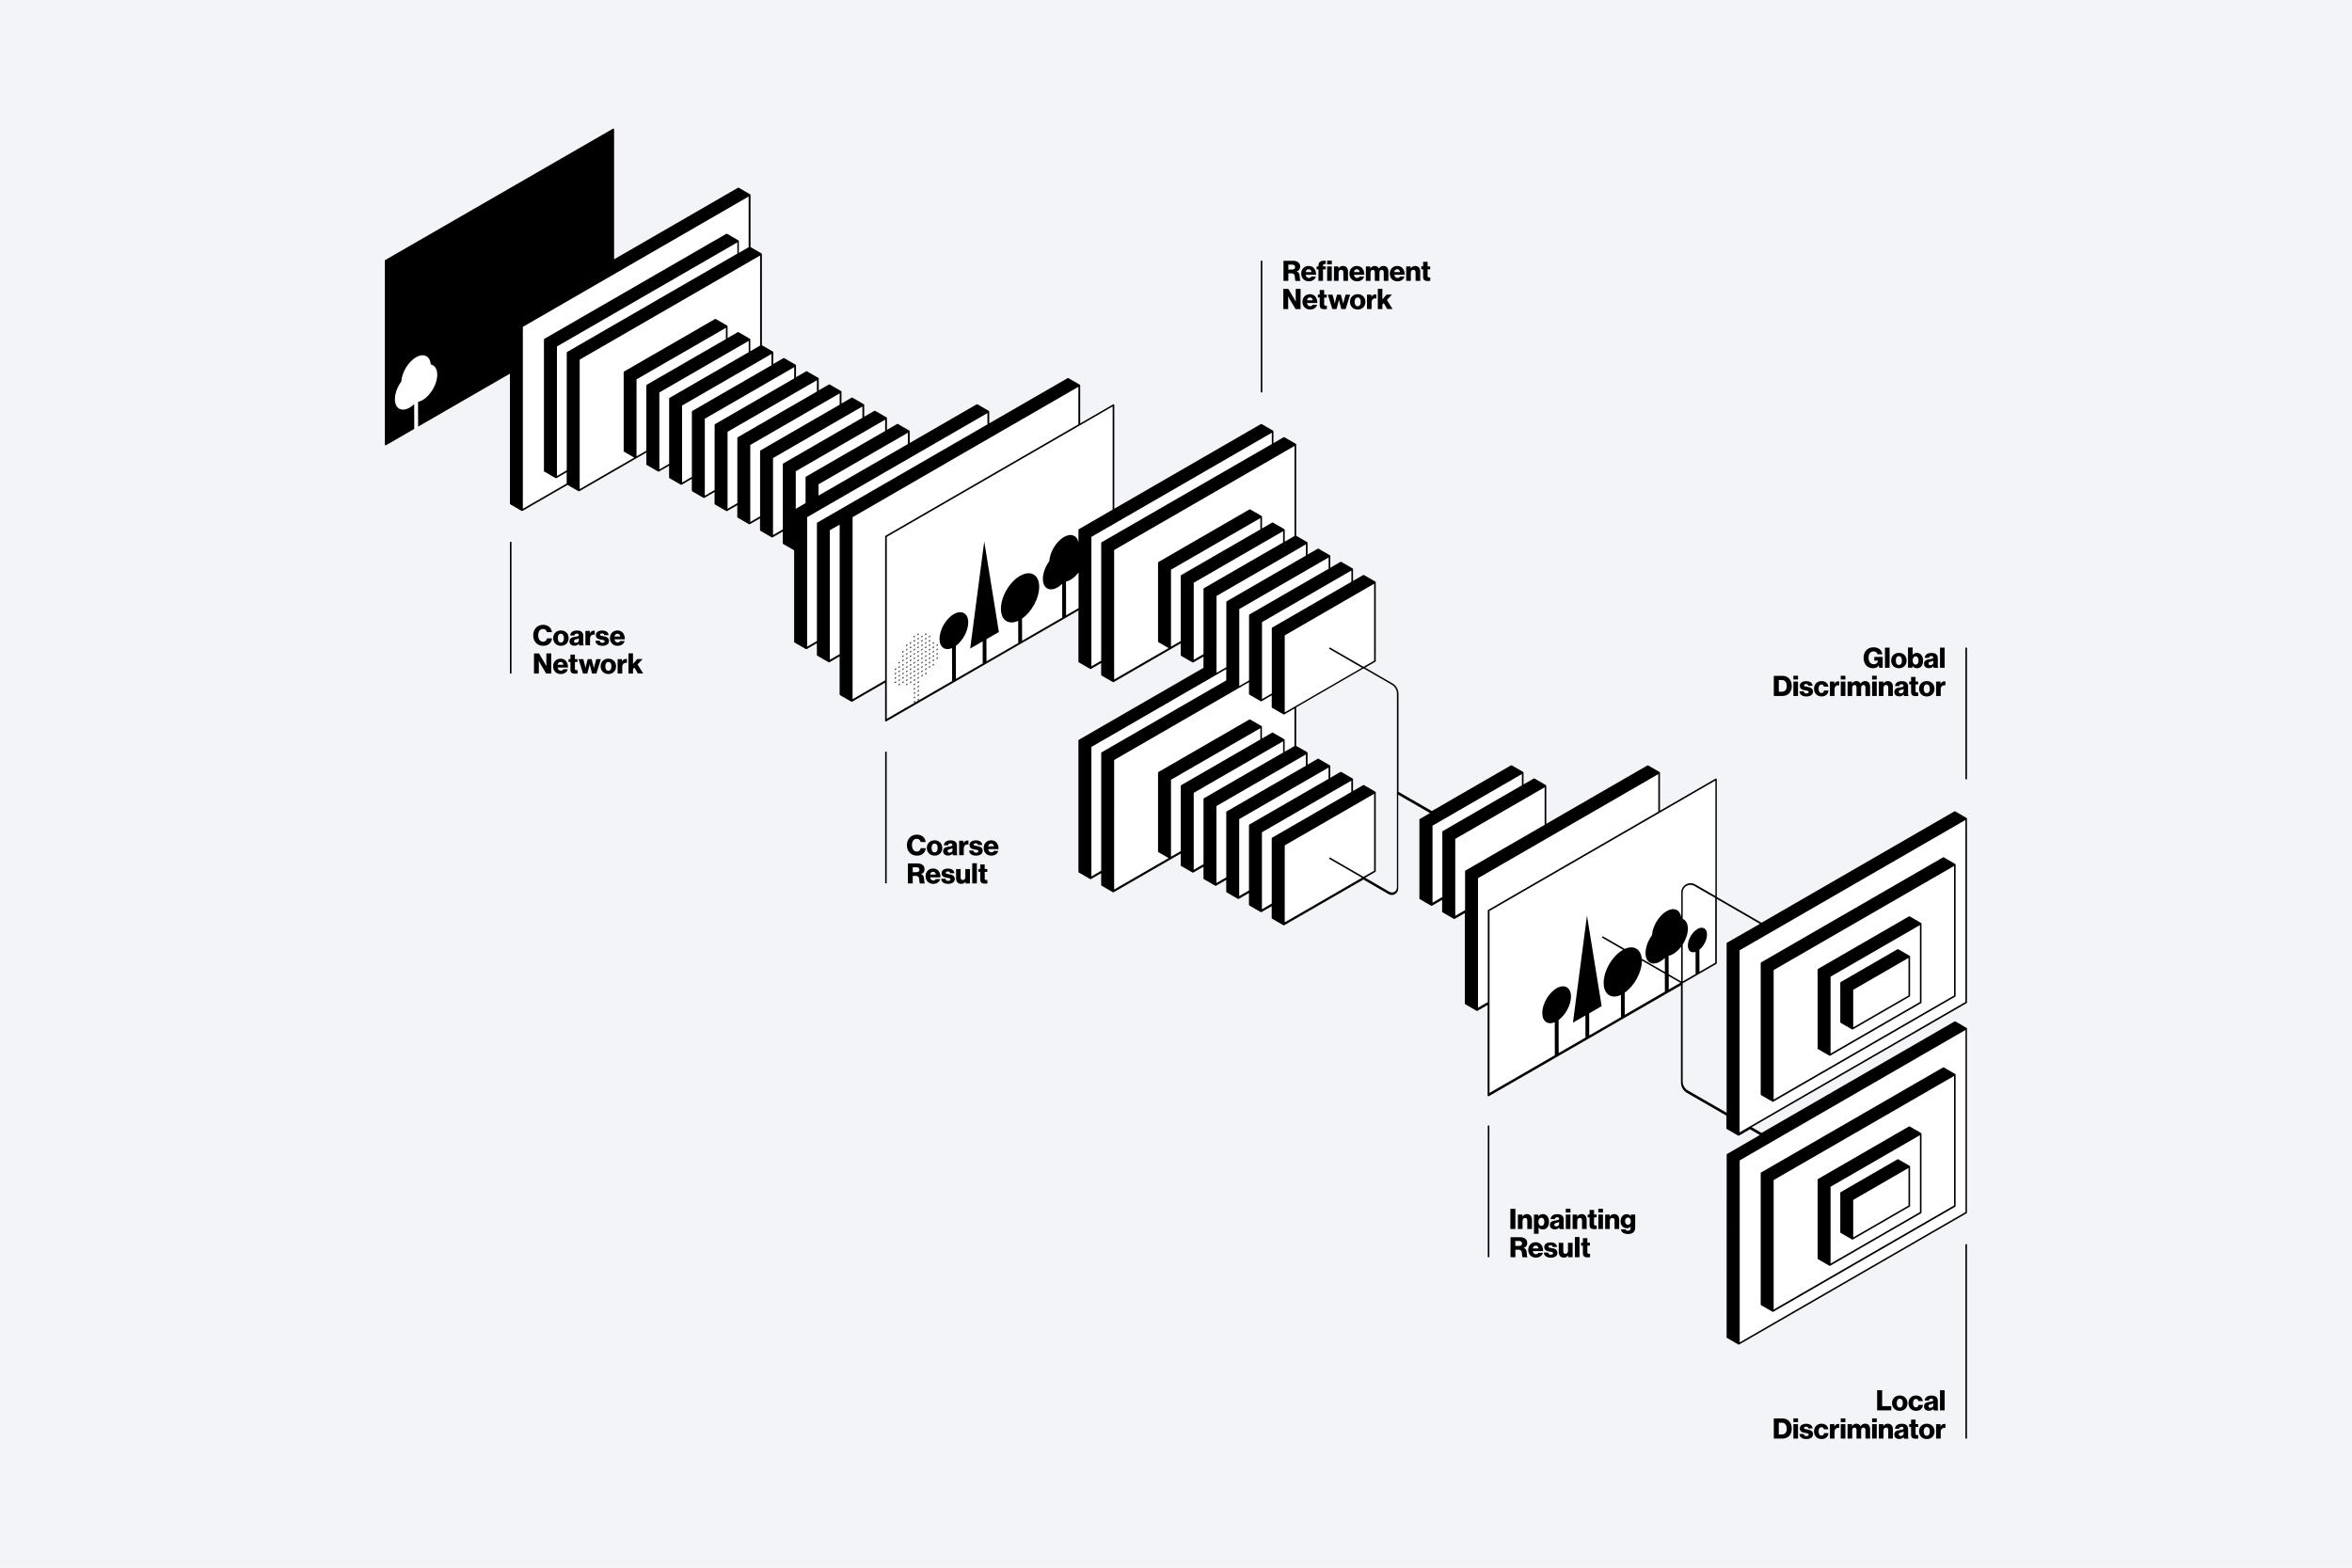 <?xml version="1.0" encoding="utf-8"?>
<svg xmlns="http://www.w3.org/2000/svg" xmlns:xlink="http://www.w3.org/1999/xlink" version="1.1" id="Layer_1" x="0px" y="0px" viewBox="0 0 3000 2000" style="enable-background:new 0 0 3000 2000;">
<style type="text/css">
	.st0{fill:#F2F4F8;}
	.st1{clip-path:url(#SVGID_00000177481160889333205540000017703684119021000320_);fill:#FFFFFF;}
	.st2{clip-path:url(#SVGID_00000177481160889333205540000017703684119021000320_);}
	.st3{fill:none;stroke:#000000;stroke-width:2;}
	.st4{clip-path:url(#SVGID_00000110430682502397048760000017463250826526209212_);}
	.st5{clip-path:url(#SVGID_00000106127490581217028860000000344749866383441332_);}
	.st6{clip-path:url(#SVGID_00000068666755786310548550000013738941214489928351_);}
	.st7{clip-path:url(#SVGID_00000068666755786310548550000013738941214489928351_);fill:none;stroke:#000000;stroke-width:2;}
	.st8{clip-path:url(#SVGID_00000025410245918611016580000006653248882682316679_);}
</style>
<rect class="st0" width="3000" height="2000"/>
<g>
	<g>
		<defs>
			<rect id="SVGID_1_" x="490.9" y="164.1" width="2018.3" height="1671.8"/>
		</defs>
		<clipPath id="SVGID_00000177449717383147421450000005545272527935275945_">
			<use xlink:href="#SVGID_1_" style="overflow:visible;"/>
		</clipPath>
		<path style="clip-path:url(#SVGID_00000177449717383147421450000005545272527935275945_);fill:#FFFFFF;" d="M2153.2,1391.1&#xA;			c-4.2-2.4-6.7-6.9-6.7-11.7v-125l43-24.8c0.3-0.2,0.5-0.5,0.5-0.9v-82l55,31.8l-42,24.3c-0.3,0.2-0.5,0.5-0.5,0.9v216&#xA;			L2153.2,1391.1z M1781.8,1132.3c0,2.3-1.2,4.3-3.1,5.4c-2,1.1-4.3,1.1-6.2,0l-31.1-18l13-7.5c0.3-0.2,0.5-0.5,0.5-0.9v-100.5&#xA;			c0-0.4-0.2-0.7-0.5-0.9l-14.5-8.4c-0.3-0.2-0.7-0.2-1,0l-13,7.5v-15c0-0.4-0.2-0.7-0.5-0.9l-14.5-8.4c-0.3-0.2-0.7-0.2-1,0&#xA;			l-13,7.5v-15c0-0.4-0.2-0.7-0.5-0.9l-14.5-8.4c-0.3-0.2-0.7-0.2-1,0l-13,7.5v-15c0-0.4-0.2-0.7-0.5-0.9l-14-8.1v-49.1l86-49.7&#xA;			l35.8,20.7c4.2,2.4,6.7,6.9,6.7,11.7V1132.3z M2508.5,1279.8c0.3-0.2,0.5-0.5,0.5-0.9v-234.5c0-0.4-0.2-0.7-0.5-0.9l-14.5-8.4&#xA;			c-0.3-0.2-0.7-0.2-1,0l-246.1,142.1l-57-32.9V994.2c0-0.4-0.2-0.7-0.5-0.9c-0.3-0.2-0.7-0.2-1,0l-71,41v-48.5&#xA;			c0-0.4-0.2-0.7-0.5-0.9l-14.5-8.4c-0.3-0.2-0.7-0.2-1,0l-129,74.5v-48.5c0-0.4-0.2-0.7-0.5-0.9l-14.5-8.4c-0.3-0.2-0.7-0.2-1,0&#xA;			l-13,7.5v-15c0-0.4-0.2-0.7-0.5-0.9l-14.5-8.4c-0.3-0.2-0.7-0.2-1,0l-101,58.3l-42.5-24.5v-125c0-5.5-3-10.7-7.7-13.4l-34.8-20.1&#xA;			l13-7.5c0.3-0.2,0.5-0.5,0.5-0.9V742.9c0-0.4-0.2-0.7-0.5-0.9l-14.5-8.4c-0.3-0.2-0.7-0.2-1,0l-13,7.5v-15c0-0.4-0.2-0.7-0.5-0.9&#xA;			l-14.5-8.4c-0.3-0.2-0.7-0.2-1,0l-13,7.5v-15c0-0.4-0.2-0.7-0.5-0.9l-14.5-8.4c-0.3-0.2-0.7-0.2-1,0l-13,7.5v-15&#xA;			c0-0.4-0.2-0.7-0.5-0.9l-14-8.1V567.1c0-0.4-0.2-0.7-0.5-0.9l-14.5-8.4c-0.3-0.2-0.7-0.2-1,0l-13,7.5v-15c0-0.4-0.2-0.7-0.5-0.9&#xA;			l-14.5-8.4c-0.3-0.2-0.7-0.2-1,0l-187,108V516.8c0-0.4-0.2-0.7-0.5-0.9c-0.3-0.2-0.7-0.2-1,0l-42,24.3v-48.5&#xA;			c0-0.4-0.2-0.7-0.5-0.9l-14.5-8.4c-0.3-0.2-0.7-0.2-1,0l-87,50.2h0l-13,7.5v-15c0-0.4-0.2-0.7-0.5-0.9l-14.5-8.4&#xA;			c-0.3-0.2-0.7-0.2-1,0l-85.5,49.4v-15c0-0.4-0.2-0.7-0.5-0.9l-14.5-8.4c-0.3-0.2-0.7-0.2-1,0l-13,7.5v-15c0-0.4-0.2-0.7-0.5-0.9&#xA;			l-14.5-8.4c-0.3-0.2-0.7-0.2-1,0l-13,7.5v-15c0-0.4-0.2-0.7-0.5-0.9l-14.5-8.4c-0.3-0.2-0.7-0.2-1,0l-13,7.5v-15&#xA;			c0-0.4-0.2-0.7-0.5-0.9l-14.5-8.4c-0.3-0.2-0.7-0.2-1,0l-13,7.5v-15c0-0.4-0.2-0.7-0.5-0.9l-14.5-8.4c-0.3-0.2-0.7-0.2-1,0&#xA;			l-13,7.5v-15c0-0.4-0.2-0.7-0.5-0.9l-14.5-8.4c-0.3-0.2-0.7-0.2-1,0l-13,7.5v-15c0-0.4-0.2-0.7-0.5-0.9l-14-8.1V324.2&#xA;			c0-0.4-0.2-0.7-0.5-0.9l-14-8.1v-66.4c0-0.4-0.2-0.7-0.5-0.9l-14.5-8.4c-0.3-0.2-0.7-0.2-1,0l-158,91.3V165.1&#xA;			c0-0.4-0.2-0.7-0.5-0.9c-0.3-0.2-0.7-0.2-1,0L491.5,331.7c-0.3,0.2-0.5,0.5-0.5,0.9v234.5c0,0.4,0.2,0.7,0.5,0.9&#xA;			c0.2,0.1,0.3,0.1,0.5,0.1s0.3,0,0.5-0.1l158-91.3v165.8c0,0.4,0.2,0.7,0.5,0.9l14.5,8.4c0.2,0.1,0.3,0.1,0.5,0.1s0.3,0,0.5-0.1&#xA;			l57.5-33.2l14,8.1c0.2,0.1,0.3,0.1,0.5,0.1c0.2,0,0.3,0,0.5-0.1l85.5-49.4v15c0,0.4,0.2,0.7,0.5,0.9l14.5,8.4&#xA;			c0.2,0.1,0.3,0.1,0.5,0.1c0.2,0,0.3,0,0.5-0.1l13-7.5v15c0,0.4,0.2,0.7,0.5,0.9l14.5,8.4c0.2,0.1,0.3,0.1,0.5,0.1s0.3,0,0.5-0.1&#xA;			l13-7.5v15c0,0.4,0.2,0.7,0.5,0.9l14.5,8.4c0.2,0.1,0.3,0.1,0.5,0.1c0.2,0,0.3,0,0.5-0.1l13-7.5v15c0,0.4,0.2,0.7,0.5,0.9&#xA;			l14.5,8.4c0.2,0.1,0.3,0.1,0.5,0.1c0.2,0,0.3,0,0.5-0.1l13-7.5v15c0,0.4,0.2,0.7,0.5,0.9l14.5,8.4c0.2,0.1,0.3,0.1,0.5,0.1&#xA;			s0.3,0,0.5-0.1l13-7.5v15c0,0.4,0.2,0.7,0.5,0.9l14.5,8.4c0.2,0.1,0.3,0.1,0.5,0.1c0.2,0,0.3,0,0.5-0.1l13-7.5v15&#xA;			c0,0.4,0.2,0.7,0.5,0.9l14,8.1v116.7c0,0.4,0.2,0.7,0.5,0.9l14.5,8.4c0.2,0.1,0.3,0.1,0.5,0.1c0.2,0,0.3,0,0.5-0.1l13-7.5v15&#xA;			c0,0.4,0.2,0.7,0.5,0.9l14.5,8.4c0.2,0.1,0.3,0.1,0.5,0.1c0.2,0,0.3,0,0.5-0.1l13-7.5v48.5c0,0.4,0.2,0.7,0.5,0.9l14.5,8.4&#xA;			c0.2,0.1,0.3,0.1,0.5,0.1c0.2,0,0.3,0,0.5-0.1l42-24.3v48.5c0,0.4,0.2,0.7,0.5,0.9c0.2,0.1,0.3,0.1,0.5,0.1c0.2,0,0.3,0,0.5-0.1&#xA;			l245.1-141.5v65.3c0,0.4,0.2,0.7,0.5,0.9l14.5,8.4c0.2,0.1,0.3,0.1,0.5,0.1c0.2,0,0.3,0,0.5-0.1l13-7.5v15c0,0.4,0.2,0.7,0.5,0.9&#xA;			l14.5,8.4c0.2,0.1,0.3,0.1,0.5,0.1c0.2,0,0.3,0,0.5-0.1l72.5-41.9h0l13-7.5v15c0,0.4,0.2,0.7,0.5,0.9l14.5,8.4&#xA;			c0.2,0.1,0.3,0.1,0.5,0.1s0.3,0,0.5-0.1l13-7.5v14.4l-159,91.8c-0.3,0.2-0.5,0.5-0.5,0.9v167.5c0,0.4,0.2,0.7,0.5,0.9l14.5,8.4&#xA;			c0.2,0.1,0.3,0.1,0.5,0.1c0.2,0,0.3,0,0.5-0.1l13-7.5v15c0,0.4,0.2,0.7,0.5,0.9l14.5,8.4c0.2,0.1,0.3,0.1,0.5,0.1&#xA;			c0.2,0,0.3,0,0.5-0.1l72.5-41.9h0l13-7.5v15c0,0.4,0.2,0.7,0.5,0.9l14.5,8.4c0.2,0.1,0.3,0.1,0.5,0.1s0.3,0,0.5-0.1l13-7.5v15&#xA;			c0,0.4,0.2,0.7,0.5,0.9l14.5,8.4c0.2,0.1,0.3,0.1,0.5,0.1c0.2,0,0.3,0,0.5-0.1l13-7.5v15c0,0.4,0.2,0.7,0.5,0.9l14.5,8.4&#xA;			c0.2,0.1,0.3,0.1,0.5,0.1c0.2,0,0.3,0,0.5-0.1l13-7.5v15c0,0.4,0.2,0.7,0.5,0.9l14.5,8.4c0.2,0.1,0.3,0.1,0.5,0.1&#xA;			c0.2,0,0.3,0,0.5-0.1l13-7.5v15c0,0.4,0.2,0.7,0.5,0.9l14.5,8.4c0.2,0.1,0.3,0.1,0.5,0.1c0.2,0,0.3,0,0.5-0.1l101-58.3l32.1,18.6&#xA;			c1.3,0.7,2.7,1.1,4.1,1.1c1.4,0,2.8-0.4,4.1-1.1c2.6-1.5,4.1-4.2,4.1-7.1v-119.7l40.5,23.4l-13,7.5c-0.3,0.2-0.5,0.5-0.5,0.9&#xA;			v100.5c0,0.4,0.2,0.7,0.5,0.9l14.5,8.4c0.2,0.1,0.3,0.1,0.5,0.1c0.2,0,0.3,0,0.5-0.1l13-7.5v15c0,0.4,0.2,0.7,0.5,0.9l14.5,8.4&#xA;			c0.2,0.1,0.3,0.1,0.5,0.1s0.3,0,0.5-0.1l13-7.5v115.5c0,0.4,0.2,0.7,0.5,0.9l14.5,8.4c0.2,0.1,0.3,0.1,0.5,0.1&#xA;			c0.2,0,0.3,0,0.5-0.1l13-7.5v115.5c0,0.4,0.2,0.7,0.5,0.9c0.2,0.1,0.3,0.1,0.5,0.1c0.2,0,0.3,0,0.5-0.1l245.1-141.5v123.9&#xA;			c0,5.5,3,10.7,7.7,13.4l50.3,29v16.2c0,0.4,0.2,0.7,0.5,0.9l14.5,8.4c0.2,0.1,0.3,0.1,0.5,0.1s0.3,0,0.5-0.1l14-8.1l12.5,7.2&#xA;			l-42,24.3c-0.3,0.2-0.5,0.5-0.5,0.9V1706c0,0.4,0.2,0.7,0.5,0.9l14.5,8.4c0.2,0.1,0.3,0.1,0.5,0.1s0.3,0,0.5-0.1l290.1-167.5&#xA;			c0.3-0.2,0.5-0.5,0.5-0.9v-234.5c0-0.4-0.2-0.7-0.5-0.9l-14.5-8.4c-0.3-0.2-0.7-0.2-1,0l-246.1,142.1l-12.5-7.2L2508.5,1279.8z"/>
		<path style="clip-path:url(#SVGID_00000177449717383147421450000005545272527935275945_);" d="M801.6,859.3h5.8v-5.7l1.8-1.9&#xA;			l4.4,7.5h6.8l-7.2-11.5l6.5-6.9h-6.8l-5.5,6.2v-13.5h-5.8V859.3z M787.8,859.3h5.9V851c0-4,2.3-5.8,5.9-5.3h0.1v-5&#xA;			c-0.3-0.1-0.6-0.1-1.2-0.1c-2.2,0-3.7,1-5,3.2h-0.1v-2.9h-5.6V859.3z M776,859.9c5.9,0,9.8-4.2,9.8-9.8s-3.9-9.8-9.8-9.8&#xA;			c-5.9,0-9.9,4.2-9.9,9.8S770.1,859.9,776,859.9 M776,855.7c-2.6,0-3.9-2.2-3.9-5.6s1.3-5.6,3.9-5.6s3.9,2.3,3.9,5.6&#xA;			S778.5,855.7,776,855.7 M743.7,859.3h5.4l2.2-8.4c0.4-1.4,0.8-3.3,0.8-3.3h0.1c0,0,0.4,1.9,0.8,3.3l2.2,8.4h5.5l5.7-18.4h-5.8&#xA;			l-2.1,7.6c-0.4,1.5-0.9,3.6-0.9,3.6h-0.1c0,0-0.5-2.1-0.9-3.7l-2-7.5h-5l-1.9,7.5c-0.4,1.5-0.8,3.7-0.8,3.7h-0.1&#xA;			c0,0-0.4-2.1-0.8-3.6l-2-7.6h-6L743.7,859.3z M733.5,859.5c1.6,0,2.7-0.1,3.2-0.3V855c-0.2,0-0.8,0-1.3,0c-1.3,0-2.1-0.4-2.1-1.8&#xA;			v-8.6h3.3v-3.7h-3.3v-5.8h-5.7v5.8h-2.4v3.7h2.4v9.9C727.6,858.4,730,859.5,733.5,859.5 M711.3,848.1c0.4-2.2,1.5-3.6,3.8-3.6&#xA;			c1.9,0,3.3,1.4,3.5,3.6H711.3z M715.3,859.9c2.3,0,4.2-0.6,5.8-1.7c1.6-1.1,2.7-2.7,3.1-4.4h-5.7c-0.5,1.2-1.5,1.8-3.1,1.8&#xA;			c-2.4,0-3.8-1.5-4.1-4h13.2c0-3.7-1-6.9-3.2-9c-1.6-1.4-3.7-2.3-6.3-2.3c-5.6,0-9.5,4.2-9.5,9.7&#xA;			C705.5,855.7,709.3,859.9,715.3,859.9 M681.1,859.3h6.2v-12c0-0.9-0.1-4.2-0.1-4.2h0.1c0,0,1.4,2.8,1.8,3.5l7.6,12.7h6.4v-25.7&#xA;			h-6.2v12.2c0,0.9,0.1,4,0.1,4h-0.1c0,0-1.4-2.6-1.8-3.3l-7.6-12.9h-6.4V859.3z"/>
		<path style="clip-path:url(#SVGID_00000177449717383147421450000005545272527935275945_);" d="M783.8,812.1&#xA;			c0.4-2.2,1.5-3.6,3.8-3.6c1.9,0,3.3,1.4,3.5,3.6H783.8z M787.8,823.9c2.3,0,4.2-0.6,5.8-1.7c1.6-1.1,2.7-2.7,3.1-4.4H791&#xA;			c-0.5,1.2-1.5,1.8-3.1,1.8c-2.4,0-3.8-1.5-4.1-4H797c0-3.7-1-6.9-3.2-9c-1.6-1.4-3.7-2.3-6.3-2.3c-5.6,0-9.5,4.2-9.5,9.7&#xA;			C778,819.7,781.8,823.9,787.8,823.9 M768.4,823.9c4.8,0,8.4-2.1,8.4-6.1c0-4.7-3.8-5.5-7.1-6.1c-2.3-0.4-4.4-0.6-4.4-1.9&#xA;			c0-1.2,1.1-1.7,2.6-1.7c1.6,0,2.7,0.5,3,2.2h5.4c-0.3-3.6-3.1-5.9-8.3-5.9c-4.4,0-8,2-8,5.9c0,4.3,3.4,5.2,6.6,5.7&#xA;			c2.4,0.4,4.7,0.6,4.7,2.3c0,1.2-1.1,1.8-2.9,1.8c-1.9,0-3.2-0.9-3.4-2.7h-5.5C759.6,821.4,763,823.9,768.4,823.9 M746.7,823.3h5.9&#xA;			V815c0-4,2.3-5.8,5.9-5.3h0.1v-5c-0.3-0.1-0.6-0.1-1.2-0.1c-2.2,0-3.7,1-5,3.2h-0.1v-2.9h-5.6V823.3z M734.6,820.1&#xA;			c-1.4,0-2.5-0.6-2.5-2.1c0-1.4,0.9-2,3.2-2.5c1.2-0.3,2.3-0.6,3-1v2.2C738.3,818.7,736.8,820.1,734.6,820.1 M732.7,823.8&#xA;			c2.8,0,4.4-1,5.5-2.5h0.1c0.1,0.9,0.3,1.7,0.6,2.1h5.7v-0.3c-0.5-0.3-0.6-1.2-0.6-2.6v-9.3c0-2.3-0.8-4.1-2.3-5.3&#xA;			c-1.3-1-3.2-1.5-6-1.5c-5.6,0-8.2,2.9-8.4,6.3h5.4c0.2-1.5,1.1-2.4,3-2.4c1.8,0,2.5,0.8,2.5,2c0,1.3-1.2,1.6-4.7,2.1&#xA;			c-3.8,0.5-7.1,1.7-7.1,5.8C726.4,821.8,729,823.8,732.7,823.8 M715.5,823.9c5.9,0,9.8-4.2,9.8-9.8s-3.9-9.8-9.8-9.8&#xA;			c-5.9,0-9.9,4.2-9.9,9.8S709.5,823.9,715.5,823.9 M715.4,819.7c-2.6,0-3.9-2.2-3.9-5.6s1.3-5.6,3.9-5.6c2.6,0,3.9,2.3,3.9,5.6&#xA;			S718,819.7,715.4,819.7 M692.8,823.9c3.6,0,6.3-1,8.2-2.9c1.8-1.7,2.9-4,3.1-6.6h-6.4c-0.3,2.5-2.2,4.3-5,4.3&#xA;			c-3.8,0-6.2-3.4-6.2-8.1c0-4.7,2-8.2,6.2-8.2c2.7,0,4.5,1.8,4.9,4.1h6.4c-0.3-2.9-1.6-5.4-3.9-7.1c-1.8-1.4-4.4-2.3-7.3-2.3&#xA;			c-7.7,0-12.7,5.8-12.7,13.5C680.1,818.3,685.2,823.9,692.8,823.9"/>
		<path style="clip-path:url(#SVGID_00000177449717383147421450000005545272527935275945_);" d="M1757.4,394.3h5.8v-5.7l1.8-1.9&#xA;			l4.4,7.5h6.8l-7.2-11.5l6.5-6.9h-6.8l-5.5,6.2v-13.5h-5.8V394.3z M1743.6,394.3h5.9V386c0-4,2.3-5.8,5.9-5.3h0.1v-5&#xA;			c-0.3-0.1-0.6-0.1-1.2-0.1c-2.2,0-3.7,1-5,3.2h-0.1v-2.9h-5.6V394.3z M1731.8,394.9c5.9,0,9.8-4.2,9.8-9.8c0-5.5-3.9-9.8-9.8-9.8&#xA;			c-5.9,0-9.9,4.2-9.9,9.8C1721.9,390.7,1725.9,394.9,1731.8,394.9 M1731.7,390.7c-2.6,0-3.9-2.2-3.9-5.6c0-3.3,1.3-5.6,3.9-5.6&#xA;			s3.9,2.3,3.9,5.6C1735.7,388.5,1734.3,390.7,1731.7,390.7 M1699.4,394.3h5.4l2.2-8.4c0.4-1.4,0.8-3.3,0.8-3.3h0.1&#xA;			c0,0,0.4,1.9,0.8,3.3l2.2,8.4h5.5l5.7-18.4h-5.8l-2.1,7.6c-0.4,1.5-0.9,3.6-0.9,3.6h-0.1c0,0-0.5-2.1-0.9-3.7l-2-7.5h-5l-1.9,7.5&#xA;			c-0.4,1.5-0.8,3.7-0.8,3.7h-0.1c0,0-0.4-2.1-0.8-3.6l-2-7.6h-6L1699.4,394.3z M1689.2,394.5c1.6,0,2.7-0.1,3.2-0.3V390&#xA;			c-0.2,0-0.8,0-1.3,0c-1.3,0-2.1-0.4-2.1-1.8v-8.6h3.3v-3.7h-3.3V370h-5.7v5.8h-2.4v3.7h2.4v9.9&#xA;			C1683.3,393.4,1685.8,394.5,1689.2,394.5 M1667.1,383.1c0.4-2.2,1.5-3.6,3.8-3.6c1.9,0,3.3,1.4,3.5,3.6H1667.1z M1671.1,394.9&#xA;			c2.3,0,4.2-0.6,5.8-1.7c1.6-1.1,2.7-2.7,3.1-4.4h-5.7c-0.5,1.2-1.5,1.8-3.1,1.8c-2.4,0-3.8-1.5-4.1-4h13.2c0-3.7-1-6.9-3.2-9&#xA;			c-1.6-1.4-3.7-2.3-6.3-2.3c-5.6,0-9.5,4.2-9.5,9.7C1661.3,390.6,1665,394.9,1671.1,394.9 M1636.9,394.3h6.2v-12&#xA;			c0-0.9-0.1-4.2-0.1-4.2h0.1c0,0,1.4,2.8,1.8,3.5l7.6,12.7h6.4v-25.7h-6.2v12.2c0,0.9,0.1,4,0.1,4h-0.1c0,0-1.4-2.6-1.8-3.3&#xA;			l-7.6-12.9h-6.4V394.3z"/>
		<path style="clip-path:url(#SVGID_00000177449717383147421450000005545272527935275945_);" d="M1821.1,358.5&#xA;			c1.6,0,2.7-0.1,3.2-0.3V354c-0.2,0-0.8,0-1.3,0c-1.3,0-2.1-0.4-2.1-1.8v-8.6h3.3v-3.7h-3.3V334h-5.7v5.8h-2.4v3.7h2.4v9.9&#xA;			C1815.2,357.4,1817.7,358.5,1821.1,358.5 M1793.6,358.3h5.9v-10.2c0-2.3,1.3-3.9,3.2-3.9c1.9,0,2.9,1.3,2.9,3.3v10.8h5.9v-12&#xA;			c0-4.1-2.4-7-6.4-7c-2.6,0-4.3,1.1-5.7,3.1h-0.1v-2.5h-5.7V358.3z M1778.4,347.1c0.4-2.2,1.5-3.6,3.8-3.6c1.9,0,3.3,1.4,3.5,3.6&#xA;			H1778.4z M1782.5,358.9c2.3,0,4.2-0.6,5.8-1.7c1.6-1.1,2.7-2.7,3.1-4.4h-5.7c-0.5,1.2-1.5,1.8-3.1,1.8c-2.4,0-3.8-1.5-4.1-4h13.2&#xA;			c0-3.7-1-6.9-3.2-9c-1.6-1.4-3.7-2.3-6.3-2.3c-5.6,0-9.5,4.2-9.5,9.7C1772.6,354.6,1776.4,358.9,1782.5,358.9 M1742.2,358.3h5.9&#xA;			V348c0-2.2,1.1-3.7,2.9-3.7c1.8,0,2.6,1.2,2.6,3.1v10.9h5.9V348c0-2.2,1-3.7,2.9-3.7c1.8,0,2.6,1.2,2.6,3.1v10.9h5.9v-12&#xA;			c0-4.1-2.1-7-6.3-7c-2.4,0-4.4,1-5.8,3.2h-0.1c-0.9-2-2.8-3.2-5.2-3.2c-2.7,0-4.4,1.3-5.6,3.2h-0.1v-2.6h-5.6V358.3z M1727,347.1&#xA;			c0.4-2.2,1.5-3.6,3.8-3.6c1.9,0,3.3,1.4,3.5,3.6H1727z M1731,358.9c2.3,0,4.2-0.6,5.8-1.7c1.6-1.1,2.7-2.7,3.1-4.4h-5.7&#xA;			c-0.5,1.2-1.5,1.8-3.1,1.8c-2.4,0-3.8-1.5-4.1-4h13.2c0-3.7-1-6.9-3.2-9c-1.6-1.4-3.7-2.3-6.3-2.3c-5.6,0-9.5,4.2-9.5,9.7&#xA;			C1721.2,354.6,1724.9,358.9,1731,358.9 M1701.5,358.3h5.9v-10.2c0-2.3,1.3-3.9,3.2-3.9c1.9,0,2.9,1.3,2.9,3.3v10.8h5.9v-12&#xA;			c0-4.1-2.4-7-6.4-7c-2.6,0-4.3,1.1-5.7,3.1h-0.1v-2.5h-5.7V358.3z M1692.8,337.3h5.9v-4.8h-5.9V337.3z M1692.8,358.3h5.9v-18.4&#xA;			h-5.9V358.3z M1681.7,358.3h5.8v-14.7h3.5v-3.7h-3.5V339c0-2.1,1.3-2.2,3.5-2.2v-4.1c-3.5-0.4-6.8,0.1-8.2,2.2&#xA;			c-0.7,0.9-1.1,2.1-1.1,3.7v1.3h-2.4v3.7h2.4V358.3z M1665.5,347.1c0.4-2.2,1.5-3.6,3.8-3.6c1.9,0,3.3,1.4,3.5,3.6H1665.5z&#xA;			 M1669.5,358.9c2.3,0,4.2-0.6,5.8-1.7c1.6-1.1,2.7-2.7,3.1-4.4h-5.7c-0.5,1.2-1.5,1.8-3.1,1.8c-2.4,0-3.8-1.5-4.1-4h13.2&#xA;			c0-3.7-1-6.9-3.2-9c-1.6-1.4-3.7-2.3-6.3-2.3c-5.6,0-9.5,4.2-9.5,9.7C1659.7,354.6,1663.4,358.9,1669.5,358.9 M1643.3,343.9v-6.3&#xA;			h4.9c2.4,0,3.7,1.3,3.7,3.2c0,1.9-1.3,3.1-3.8,3.1H1643.3z M1636.9,358.3h6.4v-9.6h3.9c2.7,0,4,1.3,4.3,3.7c0.4,2.6,0.3,5.6,1,6&#xA;			h6.2V358c-0.9-0.3-0.5-3.6-1.1-6.9c-0.4-2.6-1.5-4-3.7-4.7v-0.1c3-1,4.5-3.2,4.5-6.2c0-4.8-3.9-7.4-9-7.4h-12.3V358.3z"/>
		<path style="clip-path:url(#SVGID_00000177449717383147421450000005545272527935275945_);" d="M2469.5,1835.3h5.9v-8.3&#xA;			c0-4,2.3-5.8,5.9-5.3h0.1v-5c-0.3-0.1-0.6-0.1-1.2-0.1c-2.2,0-3.7,1-5,3.2h-0.1v-2.9h-5.6V1835.3z M2457.7,1835.9&#xA;			c5.9,0,9.8-4.2,9.8-9.8c0-5.5-3.9-9.8-9.8-9.8c-5.9,0-9.9,4.2-9.9,9.8C2447.8,1831.7,2451.8,1835.9,2457.7,1835.9 M2457.6,1831.7&#xA;			c-2.6,0-3.9-2.2-3.9-5.6s1.3-5.6,3.9-5.6c2.6,0,3.9,2.3,3.9,5.6S2460.2,1831.7,2457.6,1831.7 M2443.5,1835.5&#xA;			c1.6,0,2.7-0.1,3.2-0.3v-4.3c-0.2,0-0.8,0-1.3,0c-1.3,0-2.1-0.4-2.1-1.8v-8.6h3.3v-3.7h-3.3v-5.8h-5.7v5.8h-2.4v3.7h2.4v9.9&#xA;			C2437.6,1834.4,2440.1,1835.5,2443.5,1835.5 M2424.4,1832c-1.4,0-2.5-0.6-2.5-2.1c0-1.4,0.9-2,3.2-2.5c1.2-0.3,2.3-0.6,3-1v2.2&#xA;			C2428.1,1830.7,2426.6,1832,2424.4,1832 M2422.5,1835.8c2.8,0,4.4-1,5.5-2.5h0.1c0.1,0.9,0.3,1.7,0.6,2.1h5.7v-0.3&#xA;			c-0.5-0.3-0.6-1.2-0.6-2.6v-9.3c0-2.3-0.8-4.1-2.3-5.3c-1.3-1-3.2-1.5-6-1.5c-5.6,0-8.2,2.9-8.4,6.3h5.4c0.2-1.5,1.1-2.4,3-2.4&#xA;			c1.8,0,2.5,0.8,2.5,2c0,1.3-1.2,1.6-4.7,2.1c-3.8,0.5-7.1,1.7-7.1,5.8C2416.2,1833.8,2418.8,1835.8,2422.5,1835.8 M2396.5,1835.3&#xA;			h5.9v-10.2c0-2.3,1.3-3.9,3.2-3.9c1.9,0,2.9,1.3,2.9,3.3v10.8h5.9v-12c0-4.1-2.4-7-6.4-7c-2.6,0-4.3,1.1-5.7,3.1h-0.1v-2.5h-5.7&#xA;			V1835.3z M2387.9,1814.3h5.9v-4.8h-5.9V1814.3z M2387.9,1835.3h5.9v-18.4h-5.9V1835.3z M2356.6,1835.3h5.9V1825&#xA;			c0-2.2,1.1-3.7,2.9-3.7c1.8,0,2.6,1.2,2.6,3.1v10.9h5.9V1825c0-2.2,1-3.7,2.9-3.7c1.8,0,2.6,1.2,2.6,3.1v10.9h5.9v-12&#xA;			c0-4.1-2.1-7-6.3-7c-2.4,0-4.4,1-5.8,3.2h-0.1c-0.9-2-2.8-3.2-5.2-3.2c-2.7,0-4.4,1.3-5.6,3.2h-0.1v-2.6h-5.6V1835.3z&#xA;			 M2347.9,1814.3h5.9v-4.8h-5.9V1814.3z M2347.9,1835.3h5.9v-18.4h-5.9V1835.3z M2334.1,1835.3h5.9v-8.3c0-4,2.3-5.8,5.9-5.3h0.1&#xA;			v-5c-0.3-0.1-0.6-0.1-1.2-0.1c-2.2,0-3.7,1-5,3.2h-0.1v-2.9h-5.6V1835.3z M2323.5,1835.9c5.2,0,8.6-3.3,8.7-7.6h-5.6&#xA;			c-0.3,2.1-1.4,3.2-3.2,3.2c-2.5,0-3.8-2.1-3.8-5.4c0-3.3,1.3-5.4,3.8-5.4c1.7,0,2.7,1.1,3,2.7h5.7c-0.5-4.1-3.7-7.1-8.7-7.1&#xA;			c-5.8,0-9.6,4.2-9.6,9.8C2313.7,1831.7,2317.6,1835.9,2323.5,1835.9 M2304.1,1835.9c4.8,0,8.4-2.1,8.4-6.1c0-4.7-3.8-5.5-7.1-6.1&#xA;			c-2.3-0.4-4.4-0.6-4.4-1.9c0-1.2,1.1-1.7,2.6-1.7c1.6,0,2.7,0.5,3,2.2h5.4c-0.3-3.6-3.1-5.9-8.3-5.9c-4.4,0-8,2-8,5.9&#xA;			c0,4.3,3.4,5.2,6.6,5.7c2.4,0.4,4.7,0.6,4.7,2.3c0,1.2-1.1,1.8-2.9,1.8c-1.9,0-3.2-0.9-3.4-2.7h-5.5&#xA;			C2295.3,1833.4,2298.7,1835.9,2304.1,1835.9 M2287.5,1814.3h5.9v-4.8h-5.9V1814.3z M2287.5,1835.3h5.9v-18.4h-5.9V1835.3z&#xA;			 M2262.5,1835.3h10.6c3.2,0,5.8-0.8,7.8-2.3c2.9-2.2,4.5-5.8,4.5-10.4c0-7.9-4.8-13-11.9-13h-11V1835.3z M2268.9,1830v-15h3.8&#xA;			c4,0,6.3,3,6.3,7.7c0,4.7-2.2,7.3-6.3,7.3H2268.9z"/>
		<path style="clip-path:url(#SVGID_00000177449717383147421450000005545272527935275945_);" d="M2474.5,1799.3h5.9v-25.7h-5.9&#xA;			V1799.3z M2462.3,1796c-1.4,0-2.5-0.6-2.5-2.1c0-1.4,0.9-2,3.2-2.5c1.2-0.3,2.3-0.6,3-1v2.2C2466,1794.7,2464.5,1796,2462.3,1796&#xA;			 M2460.4,1799.8c2.8,0,4.4-1,5.5-2.5h0.1c0.1,0.9,0.3,1.7,0.6,2.1h5.7v-0.3c-0.5-0.3-0.6-1.2-0.6-2.6v-9.3c0-2.3-0.8-4.1-2.3-5.3&#xA;			c-1.3-1-3.2-1.5-6-1.5c-5.6,0-8.2,2.9-8.4,6.3h5.4c0.2-1.5,1.1-2.4,3-2.4c1.8,0,2.5,0.8,2.5,2c0,1.3-1.2,1.6-4.7,2.1&#xA;			c-3.8,0.5-7.1,1.7-7.1,5.8C2454.1,1797.8,2456.7,1799.8,2460.4,1799.8 M2444,1799.9c5.2,0,8.6-3.3,8.7-7.6h-5.6&#xA;			c-0.3,2.1-1.4,3.2-3.2,3.2c-2.5,0-3.8-2.1-3.8-5.4c0-3.3,1.3-5.4,3.8-5.4c1.7,0,2.7,1.1,3,2.7h5.7c-0.5-4.1-3.7-7.1-8.7-7.1&#xA;			c-5.8,0-9.6,4.2-9.6,9.8C2434.2,1795.7,2438.1,1799.9,2444,1799.9 M2423.2,1799.9c5.9,0,9.8-4.2,9.8-9.8c0-5.5-3.9-9.8-9.8-9.8&#xA;			c-5.9,0-9.9,4.2-9.9,9.8C2413.4,1795.7,2417.3,1799.9,2423.2,1799.9 M2423.2,1795.7c-2.6,0-3.9-2.2-3.9-5.6s1.3-5.6,3.9-5.6&#xA;			c2.6,0,3.9,2.3,3.9,5.6S2425.7,1795.7,2423.2,1795.7 M2394.4,1799.3h17.9v-5.4h-11.6v-20.3h-6.4V1799.3z"/>
	</g>
	<line class="st3" x1="651.4" y1="691.3" x2="651.4" y2="859.3"/>
	<g>
		<defs>
			<rect id="SVGID_00000144300572600288935570000014796887494044389516_" x="490.9" y="164.1" width="2018.3" height="1671.8"/>
		</defs>
		<clipPath id="SVGID_00000182495035100811857470000002822293275821719958_">
			<use xlink:href="#SVGID_00000144300572600288935570000014796887494044389516_" style="overflow:visible;"/>
		</clipPath>
		<path style="clip-path:url(#SVGID_00000182495035100811857470000002822293275821719958_);" d="M1256.2,1127.3&#xA;			c1.6,0,2.7-0.1,3.2-0.3v-4.3c-0.2,0-0.8,0-1.3,0c-1.3,0-2.1-0.4-2.1-1.8v-8.6h3.3v-3.7h-3.3v-5.8h-5.7v5.8h-2.4v3.7h2.4v9.9&#xA;			C1250.3,1126.1,1252.8,1127.3,1256.2,1127.3 M1240.1,1127h5.9v-25.7h-5.9V1127z M1226,1127.6c2.6,0,4.2-1,5.5-2.8h0.1v2.3h5.6&#xA;			v-18.4h-5.9v10.3c0,2.2-1.2,3.7-3.2,3.7c-1.9,0-2.8-1.1-2.8-3.1v-10.9h-5.8v12.1C1219.6,1124.8,1221.8,1127.6,1226,1127.6&#xA;			 M1209.4,1127.6c4.8,0,8.4-2.1,8.4-6.1c0-4.7-3.8-5.5-7.1-6.1c-2.3-0.4-4.4-0.6-4.4-1.9c0-1.2,1.1-1.7,2.6-1.7&#xA;			c1.6,0,2.7,0.5,3,2.2h5.4c-0.3-3.6-3.1-5.9-8.3-5.9c-4.4,0-8,2-8,5.9c0,4.3,3.4,5.2,6.6,5.7c2.4,0.4,4.7,0.6,4.7,2.3&#xA;			c0,1.2-1.1,1.8-2.9,1.8c-1.9,0-3.2-0.9-3.4-2.7h-5.5C1200.6,1125.1,1204,1127.6,1209.4,1127.6 M1186.4,1115.8&#xA;			c0.4-2.2,1.5-3.6,3.8-3.6c1.9,0,3.3,1.4,3.5,3.6H1186.4z M1190.4,1127.6c2.3,0,4.2-0.6,5.8-1.7c1.6-1.1,2.7-2.7,3.1-4.4h-5.7&#xA;			c-0.5,1.2-1.5,1.8-3.1,1.8c-2.4,0-3.8-1.5-4.1-4h13.2c0-3.7-1-6.9-3.2-9c-1.6-1.4-3.7-2.3-6.3-2.3c-5.6,0-9.5,4.2-9.5,9.7&#xA;			C1180.6,1123.4,1184.3,1127.6,1190.4,1127.6 M1164.2,1112.7v-6.3h4.9c2.4,0,3.7,1.3,3.7,3.2c0,1.9-1.3,3.1-3.8,3.1H1164.2z&#xA;			 M1157.8,1127h6.4v-9.6h3.9c2.7,0,4,1.3,4.3,3.7c0.4,2.6,0.3,5.6,1,6h6.2v-0.3c-0.9-0.3-0.5-3.6-1.1-6.9c-0.4-2.6-1.5-4-3.7-4.7&#xA;			v-0.1c3-1,4.5-3.2,4.5-6.2c0-4.8-3.9-7.4-9-7.4h-12.3V1127z"/>
		<path style="clip-path:url(#SVGID_00000182495035100811857470000002822293275821719958_);" d="M1260.5,1079.8&#xA;			c0.4-2.2,1.5-3.6,3.8-3.6c1.9,0,3.3,1.4,3.5,3.6H1260.5z M1264.5,1091.6c2.3,0,4.2-0.6,5.8-1.7c1.6-1.1,2.7-2.7,3.1-4.4h-5.7&#xA;			c-0.5,1.2-1.5,1.8-3.1,1.8c-2.4,0-3.8-1.5-4.1-4h13.2c0-3.7-1-6.9-3.2-9c-1.6-1.4-3.7-2.3-6.3-2.3c-5.6,0-9.5,4.2-9.5,9.7&#xA;			C1254.7,1087.4,1258.4,1091.6,1264.5,1091.6 M1245,1091.6c4.8,0,8.4-2.1,8.4-6.1c0-4.7-3.8-5.5-7.1-6.1c-2.3-0.4-4.4-0.6-4.4-1.9&#xA;			c0-1.2,1.1-1.7,2.6-1.7c1.6,0,2.7,0.5,3,2.2h5.4c-0.3-3.6-3.1-5.9-8.3-5.9c-4.4,0-8,2-8,5.9c0,4.3,3.4,5.2,6.6,5.7&#xA;			c2.4,0.4,4.7,0.6,4.7,2.3c0,1.2-1.1,1.8-2.9,1.8c-1.9,0-3.2-0.9-3.4-2.7h-5.5C1236.2,1089.1,1239.6,1091.6,1245,1091.6&#xA;			 M1223.4,1091h5.9v-8.3c0-4,2.3-5.8,5.9-5.3h0.1v-5c-0.3-0.1-0.6-0.1-1.2-0.1c-2.2,0-3.7,1-5,3.2h-0.1v-2.9h-5.6V1091z&#xA;			 M1211.2,1087.8c-1.4,0-2.5-0.6-2.5-2.1c0-1.4,0.9-2,3.2-2.5c1.2-0.3,2.3-0.6,3-1v2.2C1214.9,1086.4,1213.4,1087.8,1211.2,1087.8&#xA;			 M1209.3,1091.5c2.8,0,4.4-1,5.5-2.5h0.1c0.1,0.9,0.3,1.7,0.6,2.1h5.7v-0.3c-0.5-0.3-0.6-1.2-0.6-2.6v-9.3c0-2.3-0.8-4.1-2.3-5.3&#xA;			c-1.3-1-3.2-1.5-6-1.5c-5.6,0-8.2,2.9-8.4,6.3h5.4c0.2-1.5,1.1-2.4,3-2.4c1.8,0,2.5,0.8,2.5,2c0,1.3-1.2,1.6-4.7,2.1&#xA;			c-3.8,0.5-7.1,1.7-7.1,5.8C1203,1089.5,1205.7,1091.5,1209.3,1091.5 M1192.1,1091.6c5.9,0,9.8-4.2,9.8-9.8c0-5.5-3.9-9.8-9.8-9.8&#xA;			c-5.9,0-9.9,4.2-9.9,9.8C1182.2,1087.4,1186.2,1091.6,1192.1,1091.6 M1192.1,1087.4c-2.6,0-3.9-2.2-3.9-5.6c0-3.3,1.3-5.6,3.9-5.6&#xA;			c2.6,0,3.9,2.3,3.9,5.6C1196,1085.2,1194.6,1087.4,1192.1,1087.4 M1169.5,1091.6c3.6,0,6.3-1,8.2-2.9c1.8-1.7,2.9-4,3.1-6.6h-6.4&#xA;			c-0.3,2.5-2.2,4.3-5,4.3c-3.8,0-6.2-3.4-6.2-8.1c0-4.7,2-8.2,6.2-8.2c2.7,0,4.5,1.8,4.9,4.1h6.4c-0.3-2.9-1.6-5.4-3.9-7.1&#xA;			c-1.8-1.4-4.4-2.3-7.3-2.3c-7.7,0-12.7,5.8-12.7,13.5C1156.7,1086,1161.9,1091.6,1169.5,1091.6"/>
	</g>
	<line class="st3" x1="1130" y1="959" x2="1130" y2="1127"/>
	<g>
		<defs>
			<rect id="SVGID_00000119812900306287537880000000350788110749350053_" x="490.9" y="164.1" width="2018.3" height="1671.8"/>
		</defs>
		<clipPath id="SVGID_00000109742390966577939680000007219875056535297165_">
			<use xlink:href="#SVGID_00000119812900306287537880000000350788110749350053_" style="overflow:visible;"/>
		</clipPath>
		<path style="clip-path:url(#SVGID_00000109742390966577939680000007219875056535297165_);" d="M2024.9,1604.1&#xA;			c1.6,0,2.7-0.1,3.2-0.3v-4.3c-0.2,0-0.8,0-1.3,0c-1.3,0-2.1-0.4-2.1-1.8v-8.6h3.3v-3.7h-3.3v-5.8h-5.7v5.8h-2.4v3.7h2.4v9.9&#xA;			C2019,1603,2021.5,1604.1,2024.9,1604.1 M2008.8,1603.9h5.9v-25.7h-5.9V1603.9z M1994.7,1604.4c2.6,0,4.2-1,5.5-2.8h0.1v2.3h5.6&#xA;			v-18.4h-5.9v10.3c0,2.2-1.2,3.7-3.2,3.7c-1.9,0-2.8-1.1-2.8-3.1v-10.9h-5.8v12.1C1988.3,1601.7,1990.5,1604.4,1994.7,1604.4&#xA;			 M1978.1,1604.5c4.8,0,8.4-2.1,8.4-6.1c0-4.7-3.8-5.5-7.1-6.1c-2.3-0.4-4.4-0.6-4.4-1.9c0-1.2,1.1-1.7,2.6-1.7&#xA;			c1.6,0,2.7,0.5,3,2.2h5.4c-0.3-3.6-3.1-5.9-8.3-5.9c-4.4,0-8,2-8,5.9c0,4.3,3.4,5.2,6.6,5.7c2.4,0.4,4.7,0.6,4.7,2.3&#xA;			c0,1.2-1.1,1.8-2.9,1.8c-1.9,0-3.2-0.9-3.4-2.7h-5.5C1969.3,1602,1972.7,1604.5,1978.1,1604.5 M1955.1,1592.7&#xA;			c0.4-2.2,1.5-3.6,3.8-3.6c1.9,0,3.3,1.4,3.5,3.6H1955.1z M1959.1,1604.4c2.3,0,4.2-0.6,5.8-1.7c1.6-1.1,2.7-2.7,3.1-4.4h-5.7&#xA;			c-0.5,1.2-1.5,1.8-3.1,1.8c-2.4,0-3.8-1.5-4.1-4h13.2c0-3.7-1-6.9-3.2-9c-1.6-1.4-3.7-2.3-6.3-2.3c-5.6,0-9.5,4.2-9.5,9.7&#xA;			C1949.3,1600.2,1953,1604.4,1959.1,1604.4 M1932.8,1589.5v-6.3h4.9c2.4,0,3.7,1.3,3.7,3.2c0,1.9-1.3,3.1-3.8,3.1H1932.8z&#xA;			 M1926.5,1603.9h6.4v-9.6h3.9c2.7,0,4,1.3,4.3,3.7c0.4,2.6,0.3,5.6,1,6h6.2v-0.3c-0.9-0.3-0.5-3.6-1.1-6.9c-0.4-2.6-1.5-4-3.7-4.7&#xA;			v-0.1c3-1,4.5-3.2,4.5-6.2c0-4.8-3.9-7.4-9-7.4h-12.3V1603.9z"/>
		<path style="clip-path:url(#SVGID_00000109742390966577939680000007219875056535297165_);" d="M2076.4,1562.5&#xA;			c-2.2,0-3.6-1.8-3.6-4.6c0-2.8,1.4-4.6,3.6-4.6c2.4,0,3.7,2.1,3.7,4.6C2080.2,1560.5,2079,1562.5,2076.4,1562.5 M2076.5,1574.3&#xA;			c2.7,0,5.1-0.6,6.8-2.1c1.5-1.3,2.4-3.3,2.4-6.1v-16.6h-5.6v2h-0.1c-1.1-1.5-2.7-2.5-5.2-2.5c-4.6,0-7.7,3.8-7.7,9.2&#xA;			c0,5.7,3.9,8.7,8,8.7c2.2,0,3.6-0.9,4.7-2.1h0.1v1.8c0,2.2-1,3.5-3.5,3.5c-1.9,0-2.9-0.8-3.2-1.8h-5.7&#xA;			C2068,1572.2,2071.4,1574.3,2076.5,1574.3 M2047.4,1567.9h5.9v-10.2c0-2.3,1.3-3.9,3.2-3.9c1.9,0,2.9,1.3,2.9,3.3v10.8h5.9v-12&#xA;			c0-4.1-2.4-7-6.4-7c-2.6,0-4.3,1.1-5.7,3.1h-0.1v-2.5h-5.7V1567.9z M2038.7,1546.9h5.9v-4.8h-5.9V1546.9z M2038.7,1567.9h5.9&#xA;			v-18.4h-5.9V1567.9z M2033.4,1568.1c1.6,0,2.7-0.1,3.2-0.3v-4.3c-0.2,0-0.8,0-1.3,0c-1.3,0-2.1-0.4-2.1-1.8v-8.6h3.3v-3.7h-3.3&#xA;			v-5.8h-5.7v5.8h-2.4v3.7h2.4v9.9C2027.5,1567,2029.9,1568.1,2033.4,1568.1 M2005.9,1567.9h5.9v-10.2c0-2.3,1.3-3.9,3.2-3.9&#xA;			c1.9,0,2.9,1.3,2.9,3.3v10.8h5.9v-12c0-4.1-2.4-7-6.4-7c-2.6,0-4.3,1.1-5.7,3.1h-0.1v-2.5h-5.7V1567.9z M1997.2,1546.9h5.9v-4.8&#xA;			h-5.9V1546.9z M1997.2,1567.9h5.9v-18.4h-5.9V1567.9z M1985,1564.6c-1.4,0-2.5-0.6-2.5-2.1c0-1.4,0.9-2,3.2-2.5&#xA;			c1.2-0.3,2.3-0.6,3-1v2.2C1988.8,1563.3,1987.2,1564.6,1985,1564.6 M1983.2,1568.4c2.8,0,4.4-1,5.5-2.5h0.1&#xA;			c0.1,0.9,0.3,1.7,0.6,2.1h5.7v-0.3c-0.5-0.3-0.6-1.2-0.6-2.6v-9.3c0-2.3-0.8-4.1-2.3-5.3c-1.3-1-3.2-1.5-6-1.5&#xA;			c-5.6,0-8.2,2.9-8.4,6.3h5.4c0.2-1.5,1.1-2.4,3-2.4c1.8,0,2.5,0.8,2.5,2c0,1.3-1.2,1.6-4.7,2.1c-3.8,0.5-7.1,1.7-7.1,5.8&#xA;			C1976.9,1566.4,1979.5,1568.4,1983.2,1568.4 M1966.2,1563.9c-2.5,0-4-2.1-4-5c0-3,1.3-5.3,3.9-5.3c2.5,0,3.7,2.1,3.7,5.3&#xA;			C1969.8,1562,1968.5,1563.9,1966.2,1563.9 M1956.6,1574h5.9v-8h0.1c1.2,1.5,2.8,2.5,5.2,2.5c4.8,0,8-3.8,8-9.8&#xA;			c0-5.5-3-9.8-7.9-9.8c-2.5,0-4.3,1.1-5.6,2.8h-0.1v-2.2h-5.6V1574z M1936.1,1567.9h5.9v-10.2c0-2.3,1.3-3.9,3.2-3.9&#xA;			c1.9,0,2.9,1.3,2.9,3.3v10.8h5.9v-12c0-4.1-2.4-7-6.4-7c-2.6,0-4.3,1.1-5.7,3.1h-0.1v-2.5h-5.7V1567.9z M1926.5,1567.9h6.4v-25.7&#xA;			h-6.4V1567.9z"/>
	</g>
	<line class="st3" x1="1898.7" y1="1435.9" x2="1898.7" y2="1603.9"/>
	<g>
		<defs>
			<rect id="SVGID_00000123443513097023481080000003160522698183676604_" x="490.9" y="164.1" width="2018.3" height="1671.8"/>
		</defs>
		<clipPath id="SVGID_00000168838886799893245880000003574705537568995220_">
			<use xlink:href="#SVGID_00000123443513097023481080000003160522698183676604_" style="overflow:visible;"/>
		</clipPath>
		<path style="clip-path:url(#SVGID_00000168838886799893245880000003574705537568995220_);" d="M2469.5,887.9h5.9v-8.3&#xA;			c0-4,2.3-5.8,5.9-5.3h0.1v-5c-0.3-0.1-0.6-0.1-1.2-0.1c-2.2,0-3.7,1-5,3.2h-0.1v-2.9h-5.6V887.9z M2457.7,888.5&#xA;			c5.9,0,9.8-4.2,9.8-9.8s-3.9-9.8-9.8-9.8c-5.9,0-9.9,4.2-9.9,9.8S2451.8,888.5,2457.7,888.5 M2457.6,884.3c-2.6,0-3.9-2.2-3.9-5.6&#xA;			c0-3.3,1.3-5.6,3.9-5.6c2.6,0,3.9,2.3,3.9,5.6C2461.6,882.1,2460.2,884.3,2457.6,884.3 M2443.5,888.1c1.6,0,2.7-0.1,3.2-0.3v-4.3&#xA;			c-0.2,0-0.8,0-1.3,0c-1.3,0-2.1-0.4-2.1-1.8v-8.6h3.3v-3.7h-3.3v-5.8h-5.7v5.8h-2.4v3.7h2.4v9.9&#xA;			C2437.6,887,2440.1,888.1,2443.5,888.1 M2424.4,884.6c-1.4,0-2.5-0.6-2.5-2.1c0-1.4,0.9-2,3.2-2.5c1.2-0.3,2.3-0.6,3-1v2.2&#xA;			C2428.1,883.3,2426.6,884.6,2424.4,884.6 M2422.5,888.4c2.8,0,4.4-1,5.5-2.5h0.1c0.1,0.9,0.3,1.7,0.6,2.1h5.7v-0.3&#xA;			c-0.5-0.3-0.6-1.2-0.6-2.6v-9.3c0-2.3-0.8-4.1-2.3-5.3c-1.3-1-3.2-1.5-6-1.5c-5.6,0-8.2,2.9-8.4,6.3h5.4c0.2-1.5,1.1-2.4,3-2.4&#xA;			c1.8,0,2.5,0.8,2.5,2c0,1.3-1.2,1.6-4.7,2.1c-3.8,0.5-7.1,1.7-7.1,5.8C2416.2,886.4,2418.8,888.4,2422.5,888.4 M2396.5,887.9h5.9&#xA;			v-10.2c0-2.3,1.3-3.9,3.2-3.9c1.9,0,2.9,1.3,2.9,3.3v10.8h5.9v-12c0-4.1-2.4-7-6.4-7c-2.6,0-4.3,1.1-5.7,3.1h-0.1v-2.5h-5.7V887.9&#xA;			z M2387.9,866.9h5.9v-4.8h-5.9V866.9z M2387.9,887.9h5.9v-18.4h-5.9V887.9z M2356.6,887.9h5.9v-10.3c0-2.2,1.1-3.7,2.9-3.7&#xA;			c1.8,0,2.6,1.2,2.6,3.1v10.9h5.9v-10.3c0-2.2,1-3.7,2.9-3.7c1.8,0,2.6,1.2,2.6,3.1v10.9h5.9v-12c0-4.1-2.1-7-6.3-7&#xA;			c-2.4,0-4.4,1-5.8,3.2h-0.1c-0.9-2-2.8-3.2-5.2-3.2c-2.7,0-4.4,1.3-5.6,3.2h-0.1v-2.6h-5.6V887.9z M2347.9,866.9h5.9v-4.8h-5.9&#xA;			V866.9z M2347.9,887.9h5.9v-18.4h-5.9V887.9z M2334.1,887.9h5.9v-8.3c0-4,2.3-5.8,5.9-5.3h0.1v-5c-0.3-0.1-0.6-0.1-1.2-0.1&#xA;			c-2.2,0-3.7,1-5,3.2h-0.1v-2.9h-5.6V887.9z M2323.5,888.5c5.2,0,8.6-3.3,8.7-7.6h-5.6c-0.3,2.1-1.4,3.2-3.2,3.2&#xA;			c-2.5,0-3.8-2.1-3.8-5.4c0-3.3,1.3-5.4,3.8-5.4c1.7,0,2.7,1.1,3,2.7h5.7c-0.5-4.1-3.7-7.1-8.7-7.1c-5.8,0-9.6,4.2-9.6,9.8&#xA;			S2317.6,888.5,2323.5,888.5 M2304.1,888.5c4.8,0,8.4-2.1,8.4-6.1c0-4.7-3.8-5.5-7.1-6.1c-2.3-0.4-4.4-0.6-4.4-1.9&#xA;			c0-1.2,1.1-1.7,2.6-1.7c1.6,0,2.7,0.5,3,2.2h5.4c-0.3-3.6-3.1-5.9-8.3-5.9c-4.4,0-8,2-8,5.9c0,4.3,3.4,5.2,6.6,5.7&#xA;			c2.4,0.4,4.7,0.6,4.7,2.3c0,1.2-1.1,1.8-2.9,1.8c-1.9,0-3.2-0.9-3.4-2.7h-5.5C2295.3,886,2298.7,888.5,2304.1,888.5 M2287.5,866.9&#xA;			h5.9v-4.8h-5.9V866.9z M2287.5,887.9h5.9v-18.4h-5.9V887.9z M2262.5,887.9h10.6c3.2,0,5.8-0.8,7.8-2.3c2.9-2.2,4.5-5.8,4.5-10.4&#xA;			c0-7.9-4.8-13-11.9-13h-11V887.9z M2268.9,882.5v-15h3.8c4,0,6.3,3,6.3,7.7c0,4.7-2.2,7.3-6.3,7.3H2268.9z"/>
		<path style="clip-path:url(#SVGID_00000168838886799893245880000003574705537568995220_);" d="M2474.5,851.9h5.9v-25.7h-5.9V851.9&#xA;			z M2462.3,848.6c-1.4,0-2.5-0.6-2.5-2.1c0-1.4,0.9-2,3.2-2.5c1.2-0.3,2.3-0.6,3-1v2.2C2466,847.3,2464.5,848.6,2462.3,848.6&#xA;			 M2460.4,852.4c2.8,0,4.4-1,5.5-2.5h0.1c0.1,0.9,0.3,1.7,0.6,2.1h5.7v-0.3c-0.5-0.3-0.6-1.2-0.6-2.6v-9.3c0-2.3-0.8-4.1-2.3-5.3&#xA;			c-1.3-1-3.2-1.5-6-1.5c-5.6,0-8.2,2.9-8.4,6.3h5.4c0.2-1.5,1.1-2.4,3-2.4c1.8,0,2.5,0.8,2.5,2c0,1.3-1.2,1.6-4.7,2.1&#xA;			c-3.8,0.5-7.1,1.7-7.1,5.8C2454.1,850.4,2456.7,852.4,2460.4,852.4 M2443.5,847.8c-2.4,0-3.9-2.1-3.9-5.1c0-3,1.3-5.3,3.9-5.3&#xA;			c2.4,0,3.6,2.1,3.6,5.3C2447.1,845.9,2445.8,847.8,2443.5,847.8 M2445.1,852.5c4.8,0,7.8-3.7,7.8-9.8c0-5.5-3.1-9.8-7.9-9.8&#xA;			c-2.5,0-4.1,1-5.3,2.6h-0.1v-9.4h-5.9v25.7h5.6v-2.3h0.1C2440.7,851.5,2442.7,852.5,2445.1,852.5 M2422.1,852.5&#xA;			c5.9,0,9.8-4.2,9.8-9.8s-3.9-9.8-9.8-9.8c-5.9,0-9.9,4.2-9.9,9.8S2416.2,852.5,2422.1,852.5 M2422,848.3c-2.6,0-3.9-2.2-3.9-5.6&#xA;			c0-3.3,1.3-5.6,3.9-5.6c2.6,0,3.9,2.3,3.9,5.6C2426,846.1,2424.6,848.3,2422,848.3 M2404.3,851.9h5.9v-25.7h-5.9V851.9z&#xA;			 M2389.1,852.5c3.1,0,5.6-1,7.3-3.7h0.1l0.4,3.1h4.5v-13.8h-10.7v4.7h4.8v0.1c-0.3,2.3-2.2,4.5-5.6,4.5c-4,0-6.5-3.5-6.5-8.2&#xA;			c0-4.7,2.1-8.2,6.4-8.2c2.8,0,4.5,1.6,5,3.7h6.2c-0.8-5.4-4.8-8.9-11.4-8.9c-3.7,0-6.7,1.3-8.8,3.4c-2.4,2.4-3.8,6-3.8,10&#xA;			c0,3.9,1.2,7.3,3.5,9.8C2382.4,851.2,2385.4,852.5,2389.1,852.5"/>
		
			<line style="clip-path:url(#SVGID_00000168838886799893245880000003574705537568995220_);fill:none;stroke:#000000;stroke-width:2;" x1="2507.9" y1="826.2" x2="2507.9" y2="994.2"/>
		
			<line style="clip-path:url(#SVGID_00000168838886799893245880000003574705537568995220_);fill:none;stroke:#000000;stroke-width:2;" x1="2507.9" y1="1587.3" x2="2507.9" y2="1835.3"/>
	</g>
	<line class="st3" x1="1609.1" y1="332.6" x2="1609.1" y2="500.6"/>
	<g>
		<defs>
			<rect id="SVGID_00000091695946195101027490000011760028198811192754_" x="490.9" y="164.1" width="2018.3" height="1671.8"/>
		</defs>
		<clipPath id="SVGID_00000178905776536165582770000011482001040450501797_">
			<use xlink:href="#SVGID_00000091695946195101027490000011760028198811192754_" style="overflow:visible;"/>
		</clipPath>
		<path style="clip-path:url(#SVGID_00000178905776536165582770000011482001040450501797_);" d="M1195.3,824&#xA;			c-0.5,0.3-0.8,0.1-0.8-0.5c0-0.5,0.4-1.2,0.8-1.5c0.5-0.3,0.8-0.1,0.8,0.5C1196.2,823.1,1195.8,823.7,1195.3,824 M1142.2,869.4&#xA;			c0.5-0.3,0.8-0.1,0.8,0.5c0,0.5-0.4,1.2-0.8,1.5c-0.5,0.3-0.8,0.1-0.8-0.5C1141.4,870.3,1141.8,869.7,1142.2,869.4 M1142.2,863.9&#xA;			c0.5-0.3,0.8-0.1,0.8,0.5c0,0.5-0.4,1.2-0.8,1.5c-0.5,0.3-0.8,0.1-0.8-0.5C1141.4,864.8,1141.7,864.1,1142.2,863.9 M1142.2,858.3&#xA;			c0.5-0.3,0.8-0.1,0.8,0.5c0,0.5-0.4,1.2-0.8,1.5c-0.5,0.3-0.8,0.1-0.8-0.5C1141.4,859.2,1141.7,858.6,1142.2,858.3 M1142.2,852.8&#xA;			c0.5-0.3,0.8-0.1,0.8,0.5c0,0.5-0.4,1.2-0.8,1.5c-0.5,0.3-0.8,0.1-0.8-0.5C1141.3,853.7,1141.7,853,1142.2,852.8 M1147.1,872.2&#xA;			c0.5-0.3,0.8-0.1,0.8,0.5c0,0.5-0.4,1.2-0.8,1.5c-0.5,0.3-0.8,0.1-0.8-0.5C1146.2,873.1,1146.6,872.4,1147.1,872.2 M1147.1,866.6&#xA;			c0.5-0.3,0.8-0.1,0.8,0.5c0,0.5-0.4,1.2-0.8,1.5c-0.5,0.3-0.8,0.1-0.8-0.5C1146.2,867.5,1146.6,866.9,1147.1,866.6 M1147,861.1&#xA;			c0.5-0.3,0.8-0.1,0.8,0.5c0,0.5-0.4,1.2-0.8,1.5c-0.5,0.3-0.8,0.1-0.8-0.5C1146.2,862,1146.6,861.3,1147,861.1 M1147,855.5&#xA;			c0.5-0.3,0.8-0.1,0.8,0.5c0,0.5-0.4,1.2-0.8,1.5c-0.5,0.3-0.8,0.1-0.8-0.5C1146.2,856.4,1146.6,855.8,1147,855.5 M1147,850&#xA;			c0.5-0.3,0.8-0.1,0.8,0.5c0,0.5-0.4,1.2-0.8,1.5c-0.5,0.3-0.8,0.1-0.8-0.5C1146.2,850.9,1146.5,850.2,1147,850 M1147,844.4&#xA;			c0.5-0.3,0.8-0.1,0.8,0.5c0,0.5-0.4,1.2-0.8,1.5c-0.5,0.3-0.8,0.1-0.8-0.5C1146.2,845.3,1146.5,844.7,1147,844.4 M1151.9,869.4&#xA;			c0.5-0.3,0.8-0.1,0.8,0.5c0,0.5-0.4,1.2-0.8,1.5c-0.5,0.3-0.8,0.1-0.8-0.5C1151.1,870.3,1151.4,869.6,1151.9,869.4 M1151.9,863.8&#xA;			c0.5-0.3,0.8-0.1,0.8,0.5c0,0.5-0.4,1.2-0.8,1.5c-0.5,0.3-0.8,0.1-0.8-0.5C1151,864.7,1151.4,864.1,1151.9,863.8 M1151.9,858.3&#xA;			c0.5-0.3,0.8-0.1,0.8,0.5c0,0.5-0.4,1.2-0.8,1.5c-0.5,0.3-0.8,0.1-0.8-0.5C1151,859.2,1151.4,858.6,1151.9,858.3 M1151.9,852.7&#xA;			c0.5-0.3,0.8-0.1,0.8,0.5c0,0.5-0.4,1.2-0.8,1.5c-0.5,0.3-0.8,0.1-0.8-0.5C1151,853.7,1151.4,853,1151.9,852.7 M1151.8,847.2&#xA;			c0.5-0.3,0.8-0.1,0.8,0.5c0,0.5-0.4,1.2-0.8,1.5c-0.5,0.3-0.8,0.1-0.8-0.5C1151,848.1,1151.4,847.4,1151.8,847.2 M1151.8,841.6&#xA;			c0.5-0.3,0.8-0.1,0.8,0.5c0,0.5-0.4,1.2-0.8,1.5c-0.5,0.3-0.8,0.1-0.8-0.5C1151,842.5,1151.4,841.9,1151.8,841.6 M1151.8,836.1&#xA;			c0.5-0.3,0.8-0.1,0.8,0.5c0,0.5-0.4,1.2-0.8,1.5c-0.5,0.3-0.8,0.1-0.8-0.5C1151,837,1151.3,836.3,1151.8,836.1 M1151.8,830.5&#xA;			c0.5-0.3,0.8-0.1,0.8,0.5c0,0.5-0.4,1.2-0.8,1.5c-0.5,0.3-0.8,0.1-0.8-0.5C1151,831.4,1151.3,830.8,1151.8,830.5 M1156.7,872.1&#xA;			c0.5-0.3,0.8-0.1,0.8,0.5c0,0.5-0.4,1.2-0.8,1.5c-0.5,0.3-0.8,0.1-0.8-0.5C1155.9,873.1,1156.3,872.4,1156.7,872.1 M1156.7,866.6&#xA;			c0.5-0.3,0.8-0.1,0.8,0.5c0,0.5-0.4,1.2-0.8,1.5c-0.5,0.3-0.8,0.1-0.8-0.5C1155.9,867.5,1156.3,866.9,1156.7,866.6 M1156.7,861&#xA;			c0.5-0.3,0.8-0.1,0.8,0.5c0,0.5-0.4,1.2-0.8,1.5c-0.5,0.3-0.8,0.1-0.8-0.5C1155.9,862,1156.3,861.3,1156.7,861 M1156.7,855.5&#xA;			c0.5-0.3,0.8-0.1,0.8,0.5c0,0.5-0.4,1.2-0.8,1.5c-0.5,0.3-0.8,0.1-0.8-0.5C1155.9,856.4,1156.2,855.8,1156.7,855.5 M1156.7,849.9&#xA;			c0.5-0.3,0.8-0.1,0.8,0.5c0,0.5-0.4,1.2-0.8,1.5c-0.5,0.3-0.8,0.1-0.8-0.5C1155.8,850.9,1156.2,850.2,1156.7,849.9 M1156.7,844.4&#xA;			c0.5-0.3,0.8-0.1,0.8,0.5c0,0.5-0.4,1.2-0.8,1.5c-0.5,0.3-0.8,0.1-0.8-0.5C1155.8,845.3,1156.2,844.7,1156.7,844.4 M1156.7,838.8&#xA;			c0.5-0.3,0.8-0.1,0.8,0.5c0,0.5-0.4,1.2-0.8,1.5c-0.5,0.3-0.8,0.1-0.8-0.5C1155.8,839.8,1156.2,839.1,1156.7,838.8 M1156.6,833.3&#xA;			c0.5-0.3,0.8-0.1,0.8,0.5c0,0.5-0.4,1.2-0.8,1.5c-0.5,0.3-0.8,0.1-0.8-0.5C1155.8,834.2,1156.2,833.6,1156.6,833.3 M1156.6,827.7&#xA;			c0.5-0.3,0.8-0.1,0.8,0.5c0,0.5-0.4,1.2-0.8,1.5c-0.5,0.3-0.8,0.1-0.8-0.5C1155.8,828.7,1156.2,828,1156.6,827.7 M1156.6,822.2&#xA;			c0.5-0.3,0.8-0.1,0.8,0.5c0,0.5-0.4,1.2-0.8,1.5c-0.5,0.3-0.8,0.1-0.8-0.5C1155.8,823.1,1156.1,822.5,1156.6,822.2 M1161.6,869.4&#xA;			c0.5-0.3,0.8-0.1,0.8,0.5c0,0.5-0.4,1.2-0.8,1.5c-0.5,0.3-0.8,0.1-0.8-0.5C1160.7,870.3,1161.1,869.6,1161.6,869.4 M1161.6,863.8&#xA;			c0.5-0.3,0.8-0.1,0.8,0.5c0,0.5-0.4,1.2-0.8,1.5c-0.5,0.3-0.8,0.1-0.8-0.5C1160.7,864.7,1161.1,864.1,1161.6,863.8 M1161.5,858.3&#xA;			c0.5-0.3,0.8-0.1,0.8,0.5c0,0.5-0.4,1.2-0.8,1.5c-0.5,0.3-0.8,0.1-0.8-0.5C1160.7,859.2,1161.1,858.5,1161.5,858.3 M1161.5,852.7&#xA;			c0.5-0.3,0.8-0.1,0.8,0.5c0,0.5-0.4,1.2-0.8,1.5c-0.5,0.3-0.8,0.1-0.8-0.5C1160.7,853.6,1161.1,853,1161.5,852.7 M1161.5,847.2&#xA;			c0.5-0.3,0.8-0.1,0.8,0.5c0,0.5-0.4,1.2-0.8,1.5c-0.5,0.3-0.8,0.1-0.8-0.5C1160.7,848.1,1161.1,847.4,1161.5,847.2 M1161.5,841.6&#xA;			c0.5-0.3,0.8-0.1,0.8,0.5c0,0.5-0.4,1.2-0.8,1.5c-0.5,0.3-0.8,0.1-0.8-0.5C1160.7,842.5,1161,841.9,1161.5,841.6 M1161.5,836.1&#xA;			c0.5-0.3,0.8-0.1,0.8,0.5c0,0.5-0.4,1.2-0.8,1.5c-0.5,0.3-0.8,0.1-0.8-0.5C1160.6,837,1161,836.3,1161.5,836.1 M1161.5,830.5&#xA;			c0.5-0.3,0.8-0.1,0.8,0.5c0,0.5-0.4,1.2-0.8,1.5c-0.5,0.3-0.8,0.1-0.8-0.5C1160.6,831.4,1161,830.8,1161.5,830.5 M1161.5,825&#xA;			c0.5-0.3,0.8-0.1,0.8,0.5c0,0.5-0.4,1.2-0.8,1.5c-0.5,0.3-0.8,0.1-0.8-0.5C1160.6,825.9,1161,825.2,1161.5,825 M1161.4,819.4&#xA;			c0.5-0.3,0.8-0.1,0.8,0.5c0,0.5-0.4,1.2-0.8,1.5c-0.5,0.3-0.8,0.1-0.8-0.5C1160.6,820.3,1161,819.7,1161.4,819.4 M1166.5,894.3&#xA;			c0.5-0.3,0.8-0.1,0.8,0.5c0,0.5-0.4,1.2-0.8,1.5c-0.5,0.3-0.8,0.1-0.8-0.5C1165.6,895.2,1166,894.6,1166.5,894.3 M1166.5,888.8&#xA;			c0.5-0.3,0.8-0.1,0.8,0.5c0,0.5-0.4,1.2-0.8,1.5c-0.5,0.3-0.8,0.1-0.8-0.5C1165.6,889.7,1166,889,1166.5,888.8 M1166.5,883.2&#xA;			c0.5-0.3,0.8-0.1,0.8,0.5c0,0.5-0.4,1.2-0.8,1.5c-0.5,0.3-0.8,0.1-0.8-0.5C1165.6,884.1,1166,883.5,1166.5,883.2 M1166.4,877.7&#xA;			c0.5-0.3,0.8-0.1,0.8,0.5c0,0.5-0.4,1.2-0.8,1.5c-0.5,0.3-0.8,0.1-0.8-0.5C1165.6,878.6,1166,877.9,1166.4,877.7 M1166.4,872.1&#xA;			c0.5-0.3,0.8-0.1,0.8,0.5c0,0.5-0.4,1.2-0.8,1.5c-0.5,0.3-0.8,0.1-0.8-0.5C1165.6,873,1166,872.4,1166.4,872.1 M1166.4,866.6&#xA;			c0.5-0.3,0.8-0.1,0.8,0.5c0,0.5-0.4,1.2-0.8,1.5c-0.5,0.3-0.8,0.1-0.8-0.5C1165.6,867.5,1165.9,866.8,1166.4,866.6 M1166.4,861&#xA;			c0.5-0.3,0.8-0.1,0.8,0.5c0,0.5-0.4,1.2-0.8,1.5c-0.5,0.3-0.8,0.1-0.8-0.5C1165.6,861.9,1165.9,861.3,1166.4,861 M1166.4,855.5&#xA;			c0.5-0.3,0.8-0.1,0.8,0.5c0,0.5-0.4,1.2-0.8,1.5c-0.5,0.3-0.8,0.1-0.8-0.5C1165.5,856.4,1165.9,855.7,1166.4,855.5 M1166.4,849.9&#xA;			c0.5-0.3,0.8-0.1,0.8,0.5c0,0.5-0.4,1.2-0.8,1.5c-0.5,0.3-0.8,0.1-0.8-0.5C1165.5,850.8,1165.9,850.2,1166.4,849.9 M1166.3,844.4&#xA;			c0.5-0.3,0.8-0.1,0.8,0.5c0,0.5-0.4,1.2-0.8,1.5c-0.5,0.3-0.8,0.1-0.8-0.5C1165.5,845.3,1165.9,844.6,1166.3,844.4 M1166.3,838.8&#xA;			c0.5-0.3,0.8-0.1,0.8,0.5c0,0.5-0.4,1.2-0.8,1.5c-0.5,0.3-0.8,0.1-0.8-0.5C1165.5,839.7,1165.9,839.1,1166.3,838.8 M1166.3,833.3&#xA;			c0.5-0.3,0.8-0.1,0.8,0.5c0,0.5-0.4,1.2-0.8,1.5c-0.5,0.3-0.8,0.1-0.8-0.5C1165.5,834.2,1165.9,833.5,1166.3,833.3 M1166.3,827.7&#xA;			c0.5-0.3,0.8-0.1,0.8,0.5c0,0.5-0.4,1.2-0.8,1.5c-0.5,0.3-0.8,0.1-0.8-0.5C1165.5,828.6,1165.8,828,1166.3,827.7 M1166.3,822.2&#xA;			c0.5-0.3,0.8-0.1,0.8,0.5c0,0.5-0.4,1.2-0.8,1.5c-0.5,0.3-0.8,0.1-0.8-0.5C1165.4,823.1,1165.8,822.4,1166.3,822.2 M1166.3,816.6&#xA;			c0.5-0.3,0.8-0.1,0.8,0.5c0,0.5-0.4,1.2-0.8,1.5c-0.5,0.3-0.8,0.1-0.8-0.5C1165.4,817.5,1165.8,816.9,1166.3,816.6 M1166.2,811.1&#xA;			c0.5-0.3,0.8-0.1,0.8,0.5c0,0.5-0.4,1.2-0.8,1.5c-0.5,0.3-0.8,0.1-0.8-0.5C1165.4,812,1165.8,811.3,1166.2,811.1 M1171.3,891.5&#xA;			c0.5-0.3,0.8-0.1,0.8,0.5c0,0.5-0.4,1.2-0.8,1.5c-0.5,0.3-0.8,0.1-0.8-0.5C1170.5,892.4,1170.9,891.8,1171.3,891.5 M1171.3,886&#xA;			c0.5-0.3,0.8-0.1,0.8,0.5c0,0.5-0.4,1.2-0.8,1.5c-0.5,0.3-0.8,0.1-0.8-0.5C1170.5,886.9,1170.8,886.2,1171.3,886 M1171.3,880.4&#xA;			c0.5-0.3,0.8-0.1,0.8,0.5c0,0.5-0.4,1.2-0.8,1.5c-0.5,0.3-0.8,0.1-0.8-0.5C1170.4,881.3,1170.8,880.7,1171.3,880.4 M1171.3,874.9&#xA;			c0.5-0.3,0.8-0.1,0.8,0.5c0,0.5-0.4,1.2-0.8,1.5c-0.5,0.3-0.8,0.1-0.8-0.5C1170.4,875.8,1170.8,875.1,1171.3,874.9 M1171.3,869.3&#xA;			c0.5-0.3,0.8-0.1,0.8,0.5c0,0.5-0.4,1.2-0.8,1.5c-0.5,0.3-0.8,0.1-0.8-0.5C1170.4,870.2,1170.8,869.6,1171.3,869.3 M1171.2,863.8&#xA;			c0.5-0.3,0.8-0.1,0.8,0.5c0,0.5-0.4,1.2-0.8,1.5c-0.5,0.3-0.8,0.1-0.8-0.5C1170.4,864.7,1170.8,864,1171.2,863.8 M1171.2,858.2&#xA;			c0.5-0.3,0.8-0.1,0.8,0.5c0,0.5-0.4,1.2-0.8,1.5c-0.5,0.3-0.8,0.1-0.8-0.5C1170.4,859.1,1170.8,858.5,1171.2,858.2 M1171.2,852.7&#xA;			c0.5-0.3,0.8-0.1,0.8,0.5c0,0.5-0.4,1.2-0.8,1.5c-0.5,0.3-0.8,0.1-0.8-0.5C1170.4,853.6,1170.7,852.9,1171.2,852.7 M1171.2,847.1&#xA;			c0.5-0.3,0.8-0.1,0.8,0.5c0,0.5-0.4,1.2-0.8,1.5c-0.5,0.3-0.8,0.1-0.8-0.5C1170.4,848,1170.7,847.4,1171.2,847.1 M1171.2,841.6&#xA;			c0.5-0.3,0.8-0.1,0.8,0.5c0,0.5-0.4,1.2-0.8,1.5c-0.5,0.3-0.8,0.1-0.8-0.5C1170.3,842.5,1170.7,841.8,1171.2,841.6 M1171.2,836&#xA;			c0.5-0.3,0.8-0.1,0.8,0.5c0,0.5-0.4,1.2-0.8,1.5c-0.5,0.3-0.8,0.1-0.8-0.5C1170.3,836.9,1170.7,836.3,1171.2,836 M1171.1,830.5&#xA;			c0.5-0.3,0.8-0.1,0.8,0.5c0,0.5-0.4,1.2-0.8,1.5c-0.5,0.3-0.8,0.1-0.8-0.5C1170.3,831.4,1170.7,830.7,1171.1,830.5 M1171.1,824.9&#xA;			c0.5-0.3,0.8-0.1,0.8,0.5c0,0.5-0.4,1.2-0.8,1.5c-0.5,0.3-0.8,0.1-0.8-0.5C1170.3,825.8,1170.7,825.2,1171.1,824.9 M1171.1,819.4&#xA;			c0.5-0.3,0.8-0.1,0.8,0.5c0,0.5-0.4,1.2-0.8,1.5c-0.5,0.3-0.8,0.1-0.8-0.5C1170.3,820.3,1170.6,819.6,1171.1,819.4 M1171.1,813.8&#xA;			c0.5-0.3,0.8-0.1,0.8,0.5c0,0.5-0.4,1.2-0.8,1.5c-0.5,0.3-0.8,0.1-0.8-0.5C1170.3,814.7,1170.6,814.1,1171.1,813.8 M1171.1,808.3&#xA;			c0.5-0.3,0.8-0.1,0.8,0.5c0,0.5-0.4,1.2-0.8,1.5c-0.5,0.3-0.8,0.1-0.8-0.5C1170.2,809.2,1170.6,808.5,1171.1,808.3 M1176.1,861&#xA;			c0.5-0.3,0.8-0.1,0.8,0.5c0,0.5-0.4,1.2-0.8,1.5c-0.5,0.3-0.8,0.1-0.8-0.5C1175.2,861.9,1175.6,861.3,1176.1,861 M1176.1,855.4&#xA;			c0.5-0.3,0.8-0.1,0.8,0.5c0,0.5-0.4,1.2-0.8,1.5c-0.5,0.3-0.8,0.1-0.8-0.5C1175.2,856.4,1175.6,855.7,1176.1,855.4 M1176,849.9&#xA;			c0.5-0.3,0.8-0.1,0.8,0.5c0,0.5-0.4,1.2-0.8,1.5c-0.5,0.3-0.8,0.1-0.8-0.5C1175.2,850.8,1175.6,850.2,1176,849.9 M1176,844.3&#xA;			c0.5-0.3,0.8-0.1,0.8,0.5c0,0.5-0.4,1.2-0.8,1.5c-0.5,0.3-0.8,0.1-0.8-0.5C1175.2,845.3,1175.6,844.6,1176,844.3 M1176,838.8&#xA;			c0.5-0.3,0.8-0.1,0.8,0.5c0,0.5-0.4,1.2-0.8,1.5c-0.5,0.3-0.8,0.1-0.8-0.5C1175.2,839.7,1175.5,839.1,1176,838.8 M1176,833.2&#xA;			c0.5-0.3,0.8-0.1,0.8,0.5c0,0.5-0.4,1.2-0.8,1.5c-0.5,0.3-0.8,0.1-0.8-0.5C1175.1,834.2,1175.5,833.5,1176,833.2 M1176,827.7&#xA;			c0.5-0.3,0.8-0.1,0.8,0.5c0,0.5-0.4,1.2-0.8,1.5c-0.5,0.3-0.8,0.1-0.8-0.5C1175.1,828.6,1175.5,828,1176,827.7 M1176,822.1&#xA;			c0.5-0.3,0.8-0.1,0.8,0.5c0,0.5-0.4,1.2-0.8,1.5c-0.5,0.3-0.8,0.1-0.8-0.5C1175.1,823.1,1175.5,822.4,1176,822.1 M1175.9,816.6&#xA;			c0.5-0.3,0.8-0.1,0.8,0.5c0,0.5-0.4,1.2-0.8,1.5c-0.5,0.3-0.8,0.1-0.8-0.5C1175.1,817.5,1175.5,816.9,1175.9,816.6 M1175.9,811&#xA;			c0.5-0.3,0.8-0.1,0.8,0.5c0,0.5-0.4,1.2-0.8,1.4c-0.5,0.3-0.8,0.1-0.8-0.5C1175.1,812,1175.5,811.3,1175.9,811 M1180.9,858.2&#xA;			c0.5-0.3,0.8-0.1,0.8,0.5c0,0.5-0.4,1.2-0.8,1.5c-0.5,0.3-0.8,0.1-0.8-0.5C1180.1,859.1,1180.4,858.5,1180.9,858.2 M1180.9,852.6&#xA;			c0.5-0.3,0.8-0.1,0.8,0.5c0,0.5-0.4,1.2-0.8,1.5c-0.5,0.3-0.8,0.1-0.8-0.5C1180,853.6,1180.4,852.9,1180.9,852.6 M1180.9,847.1&#xA;			c0.5-0.3,0.8-0.1,0.8,0.5c0,0.5-0.4,1.2-0.8,1.5c-0.5,0.3-0.8,0.1-0.8-0.5C1180,848,1180.4,847.4,1180.9,847.1 M1180.9,841.5&#xA;			c0.5-0.3,0.8-0.1,0.8,0.5c0,0.5-0.4,1.2-0.8,1.5c-0.5,0.3-0.8,0.1-0.8-0.5C1180,842.5,1180.4,841.8,1180.9,841.5 M1180.8,836&#xA;			c0.5-0.3,0.8-0.1,0.8,0.5c0,0.5-0.4,1.2-0.8,1.5c-0.5,0.3-0.8,0.1-0.8-0.5C1180,836.9,1180.4,836.3,1180.8,836 M1180.8,830.4&#xA;			c0.5-0.3,0.8-0.1,0.8,0.5c0,0.5-0.4,1.2-0.8,1.5c-0.5,0.3-0.8,0.1-0.8-0.5C1180,831.4,1180.4,830.7,1180.8,830.4 M1180.8,824.9&#xA;			c0.5-0.3,0.8-0.1,0.8,0.5c0,0.5-0.4,1.2-0.8,1.5c-0.5,0.3-0.8,0.1-0.8-0.5C1180,825.8,1180.3,825.2,1180.8,824.9 M1180.8,819.3&#xA;			c0.5-0.3,0.8-0.1,0.8,0.5c0,0.5-0.4,1.2-0.8,1.5c-0.5,0.3-0.8,0.1-0.8-0.5C1179.9,820.3,1180.3,819.6,1180.8,819.3 M1180.8,813.8&#xA;			c0.5-0.3,0.8-0.1,0.8,0.5c0,0.5-0.4,1.2-0.8,1.4c-0.5,0.3-0.8,0.1-0.8-0.5C1179.9,814.7,1180.3,814.1,1180.8,813.8 M1180.8,808.2&#xA;			c0.5-0.3,0.8-0.1,0.8,0.5c0,0.5-0.4,1.2-0.8,1.4c-0.5,0.3-0.8,0.1-0.8-0.5C1179.9,809.2,1180.3,808.5,1180.8,808.2 M1185.7,849.9&#xA;			c0.5-0.3,0.8-0.1,0.8,0.5c0,0.5-0.4,1.2-0.8,1.5c-0.5,0.3-0.8,0.1-0.8-0.5C1184.9,850.8,1185.2,850.1,1185.7,849.9 M1185.7,844.3&#xA;			c0.5-0.3,0.8-0.1,0.8,0.5c0,0.5-0.4,1.2-0.8,1.5c-0.5,0.3-0.8,0.1-0.8-0.5C1184.9,845.2,1185.2,844.6,1185.7,844.3 M1185.7,838.8&#xA;			c0.5-0.3,0.8-0.1,0.8,0.5c0,0.5-0.4,1.2-0.8,1.5c-0.5,0.3-0.8,0.1-0.8-0.5C1184.8,839.7,1185.2,839,1185.7,838.8 M1185.7,833.2&#xA;			c0.5-0.3,0.8-0.1,0.8,0.5c0,0.5-0.4,1.2-0.8,1.5c-0.5,0.3-0.8,0.1-0.8-0.5C1184.8,834.1,1185.2,833.5,1185.7,833.2 M1185.6,827.7&#xA;			c0.5-0.3,0.8-0.1,0.8,0.5c0,0.5-0.4,1.2-0.8,1.5c-0.5,0.3-0.8,0.1-0.8-0.5C1184.8,828.6,1185.2,827.9,1185.6,827.7 M1185.6,822.1&#xA;			c0.5-0.3,0.8-0.1,0.8,0.5c0,0.5-0.4,1.2-0.8,1.5c-0.5,0.3-0.8,0.1-0.8-0.5C1184.8,823,1185.2,822.4,1185.6,822.1 M1185.6,816.6&#xA;			c0.5-0.3,0.8-0.1,0.8,0.5c0,0.5-0.4,1.2-0.8,1.5c-0.5,0.3-0.8,0.1-0.8-0.5C1184.8,817.5,1185.2,816.8,1185.6,816.6 M1185.6,811&#xA;			c0.5-0.3,0.8-0.1,0.8,0.5c0,0.5-0.4,1.2-0.8,1.5c-0.5,0.3-0.8,0.1-0.8-0.5C1184.8,811.9,1185.1,811.3,1185.6,811 M1190.5,847.1&#xA;			c0.5-0.3,0.8-0.1,0.8,0.5c0,0.5-0.4,1.2-0.8,1.5c-0.5,0.3-0.8,0.1-0.8-0.5C1189.7,848,1190.1,847.3,1190.5,847.1 M1190.5,841.5&#xA;			c0.5-0.3,0.8-0.1,0.8,0.5c0,0.5-0.4,1.2-0.8,1.5c-0.5,0.3-0.8,0.1-0.8-0.5C1189.7,842.4,1190.1,841.8,1190.5,841.5 M1190.5,836&#xA;			c0.5-0.3,0.8-0.1,0.8,0.5c0,0.5-0.4,1.2-0.8,1.5c-0.5,0.3-0.8,0.1-0.8-0.5C1189.7,836.9,1190,836.2,1190.5,836 M1190.5,830.4&#xA;			c0.5-0.3,0.8-0.1,0.8,0.5c0,0.5-0.4,1.2-0.8,1.5c-0.5,0.3-0.8,0.1-0.8-0.5C1189.7,831.3,1190,830.7,1190.5,830.4 M1190.5,824.9&#xA;			c0.5-0.3,0.8-0.1,0.8,0.5c0,0.5-0.4,1.2-0.8,1.5c-0.5,0.3-0.8,0.1-0.8-0.5C1189.6,825.8,1190,825.1,1190.5,824.9 M1190.5,819.3&#xA;			c0.5-0.3,0.8-0.1,0.8,0.5c0,0.5-0.4,1.2-0.8,1.5c-0.5,0.3-0.8,0.1-0.8-0.5C1189.6,820.2,1190,819.6,1190.5,819.3 M1195.4,838.7&#xA;			c0.5-0.3,0.8-0.1,0.8,0.5c0,0.5-0.4,1.2-0.8,1.5c-0.5,0.3-0.8,0.1-0.8-0.5C1194.5,839.6,1194.9,839,1195.4,838.7 M1195.3,833.2&#xA;			c0.5-0.3,0.8-0.1,0.8,0.5c0,0.5-0.4,1.2-0.8,1.5c-0.5,0.3-0.8,0.1-0.8-0.5C1194.5,834.1,1194.9,833.5,1195.3,833.2 M1195.3,827.6&#xA;			c0.5-0.3,0.8-0.1,0.8,0.5c0,0.5-0.4,1.2-0.8,1.5c-0.5,0.3-0.8,0.1-0.8-0.5C1194.5,828.6,1194.9,827.9,1195.3,827.6 M2363.8,1310.7&#xA;			v-47.9l70.5-40.7v47.9L2363.8,1310.7z M2436.2,1219.8C2436.2,1219.8,2436.2,1219.8,2436.2,1219.8c-0.1-0.2-0.2-0.3-0.4-0.4&#xA;			c0,0,0,0,0,0l-14.5-8.4c-0.3-0.2-0.7-0.2-1,0l-72.5,41.9c-0.3,0.2-0.5,0.5-0.5,0.9v50.2c0,0.4,0.2,0.7,0.5,0.9l14.5,8.4&#xA;			c0.2,0.1,0.3,0.1,0.5,0.1c0.2,0,0.3,0,0.5-0.1l72.5-41.9c0.3-0.2,0.5-0.5,0.5-0.9v-50.2&#xA;			C2436.3,1220.1,2436.3,1219.9,2436.2,1219.8 M2363.8,1578.7v-47.9l70.5-40.7v47.9L2363.8,1578.7z M2436.2,1487.8&#xA;			C2436.2,1487.8,2436.2,1487.8,2436.2,1487.8c-0.1-0.2-0.2-0.3-0.4-0.4c0,0,0,0,0,0l-14.5-8.4c-0.3-0.2-0.7-0.2-1,0l-72.5,41.9&#xA;			c-0.3,0.2-0.5,0.5-0.5,0.9v50.2c0,0.4,0.2,0.7,0.5,0.9l14.5,8.4c0.2,0.1,0.3,0.1,0.5,0.1c0.2,0,0.3,0,0.5-0.1l72.5-41.9&#xA;			c0.3-0.2,0.5-0.5,0.5-0.9v-50.2C2436.3,1488.1,2436.3,1487.9,2436.2,1487.8 M2448.9,1546.3l-114,65.8V1514l114-65.8V1546.3z&#xA;			 M2450.4,1445.5l-14.5-8.4c-0.3-0.2-0.7-0.2-1,0l-116,67c-0.3,0.2-0.5,0.5-0.5,0.9v100.5c0,0.4,0.2,0.7,0.5,0.9l14.5,8.4&#xA;			c0.2,0.1,0.3,0.1,0.5,0.1s0.3,0,0.5-0.1l116-67c0.3-0.2,0.5-0.5,0.5-0.9v-100.5C2450.9,1446,2450.7,1445.7,2450.4,1445.5&#xA;			 M2448.9,1278.3l-114,65.8V1246l114-65.8V1278.3z M2450.4,1177.5l-14.5-8.4c-0.3-0.2-0.7-0.2-1,0l-116,67&#xA;			c-0.3,0.2-0.5,0.5-0.5,0.9v100.5c0,0.4,0.2,0.7,0.5,0.9l14.5,8.4c0.2,0.1,0.3,0.1,0.5,0.1s0.3,0,0.5-0.1l116-67&#xA;			c0.3-0.2,0.5-0.5,0.5-0.9v-100.5C2450.9,1178.1,2450.7,1177.7,2450.4,1177.5 M2492.4,1537.9l-230.1,132.8v-165.2l230.1-132.8&#xA;			V1537.9z M2493.9,1370.2l-14.5-8.4c-0.3-0.2-0.7-0.2-1,0l-232.1,134c-0.3,0.2-0.5,0.5-0.5,0.9v167.5c0,0.4,0.2,0.7,0.5,0.9&#xA;			l14.5,8.4c0.2,0.1,0.3,0.1,0.5,0.1c0.2,0,0.3,0,0.5-0.1l232.1-134c0.3-0.2,0.5-0.5,0.5-0.9V1371&#xA;			C2494.4,1370.7,2494.2,1370.3,2493.9,1370.2 M2507.1,1546.3l-288.1,166.3v-232.2l42.3-24.5l245.7-141.9V1546.3z M2230.3,1438&#xA;			l-11.5,6.6v-13.3v-2.3v-216.6l42.5-24.5l245.6-141.8v232.2L2230.3,1438z M2202.8,1202.7c-0.3,0.2-0.5,0.5-0.5,0.9v216l-49.3-28.4&#xA;			c-4.2-2.4-6.7-6.9-6.7-11.7v-125l43-24.8c0.3-0.2,0.5-0.5,0.5-0.9v-82l55,31.8L2202.8,1202.7z M2165.1,1185.2&#xA;			c-6.7,3.9-12.2,13.3-12.2,21.1c0,6.8,4.2,10,9.8,8.1l0.1,28.2l-16.5,9.5v-47.1c4-6.3,6.6-13.6,6.6-20.2c0-6.5-2.6-10.9-6.6-12.6&#xA;			v-33.5c0-3.6,1.8-6.8,4.9-8.5c3.1-1.8,6.8-1.8,9.9,0l26.7,15.4v82.6l-20.1,11.6l-0.1-28.2c5.6-4.5,9.7-12.6,9.7-19.4&#xA;			C2177.3,1184.4,2171.8,1181.3,2165.1,1185.2 M2144.3,1169.6c-1.6-9.2-9.3-12.5-18.5-7.2c-9.9,5.7-18,19.2-18.7,30.8&#xA;			c-5,6.8-8.2,15.2-8.2,22.7c0,11.9,8.5,16.7,18.8,10.7c2-1.2,4-2.7,5.8-4.4l0.1,17.9l-29.5-17c-1.2-12.5-10.3-17.7-21.7-12.5&#xA;			l-28.1-16.2l-1,1.7l27,15.6c-0.2,0.1-0.3,0.2-0.5,0.3c-13.5,7.8-24.4,26.6-24.3,42.1c0,14.5,9.7,20.9,22,15.2l0.1,28.3l-40.5,23.4&#xA;			l-0.1-28.2l15.9-9.2l-18.7-115.6l-17.9,136.7l15.9-9.2l0.1,28.2l-34.2,19.7l-0.1-42.1c8.9-6.5,15.8-19.3,15.8-30&#xA;			c0-11.6-8.3-16.3-18.4-10.5c-10.1,5.8-18.3,20-18.2,31.6c0,10.7,7,15.5,15.9,11.7l0.1,42.1l-83.3,48.1v-114.9v-2.3v-114.9&#xA;			l215.6-124.5l72.5-41.9v147.3l-25.7-14.8c-3.7-2.1-8.2-2.1-11.9,0c-3.7,2.1-5.9,6-5.9,10.3V1169.6z M2144.3,1252.1l-15.9-9.2&#xA;			l-0.1-23.5c1.8-0.4,3.8-1.1,5.8-2.3c3.7-2.2,7.2-5.5,10.2-9.3V1252.1z M2128.5,1262.3l0-17.1l14.9,8.6L2128.5,1262.3z&#xA;			 M2072.4,1294.7l-0.1-28.3c12.3-8.5,21.9-26,21.9-40.6c0-0.1,0-0.2,0-0.4l29.3,16.9l0.1,22.8L2072.4,1294.7z M1898.2,1160.8&#xA;			c-0.3,0.2-0.5,0.5-0.5,0.9v116.7l-12.5,7.2v-131.7v-2.3v-31.2l85-49.1l145-83.7v47.9L1898.2,1160.8z M1869.2,1110.6&#xA;			c-0.3,0.2-0.5,0.5-0.5,0.9v49.7l-12.5,7.2v-31.2v-2.3v-64.7l87-50.2l27-15.6v47.9L1869.2,1110.6z M1840.2,1060.3&#xA;			c-0.3,0.2-0.5,0.5-0.5,0.9v83.2l-12.5,7.2v-98.2l15.5-9l98.5-56.9v14.4L1840.2,1060.3z M1781.7,1132.4c0,2.3-1.2,4.3-3.1,5.4&#xA;			c-2,1.1-4.3,1.1-6.2,0l-31.1-18l13-7.5c0.3-0.2,0.5-0.5,0.5-0.9v-100.5c0-0.4-0.2-0.7-0.5-0.9l-14.5-8.4c-0.3-0.2-0.7-0.2-1,0&#xA;			l-13,7.5v-15c0-0.4-0.2-0.7-0.5-0.9l-14.5-8.4c-0.3-0.2-0.7-0.2-1,0l-13,7.5v-15c0-0.4-0.2-0.7-0.5-0.9l-14.5-8.4&#xA;			c-0.3-0.2-0.7-0.2-1,0l-13,7.5v-15c0-0.4-0.2-0.7-0.5-0.9l-14-8.1v-49.1l86-49.7l35.8,20.7c4.2,2.4,6.7,6.9,6.7,11.7V1132.4z&#xA;			 M1739.2,1118.6l-43-24.8l-1,1.7l42,24.3l-98.5,56.9v-31.2v-2.3v-64.7l87-50.2l27-15.6v98.2L1739.2,1118.6z M1622.6,1068.7&#xA;			c-0.3,0.2-0.5,0.5-0.5,0.9v83.2l-12.5,7.2v-31.2v-2.3v-64.7l85-49.1l29-16.7v14.4L1622.6,1068.7z M1593.6,1051.9&#xA;			c-0.3,0.2-0.5,0.5-0.5,0.9v83.2l-12.5,7.2V1045l114-65.8v14.4L1593.6,1051.9z M1564.6,1035.2c-0.3,0.2-0.5,0.5-0.5,0.9v83.2&#xA;			l-12.5,7.2v-98.2l114-65.8v14.4L1564.6,1035.2z M1535.6,1018.4c-0.3,0.2-0.5,0.5-0.5,0.9v83.2l-12.5,7.2v-98.2l114-65.8v14.4&#xA;			L1535.6,1018.4z M1506.6,1001.7c-0.3,0.2-0.5,0.5-0.5,0.9v83.2l-12.5,7.2v0v-98.2l114-65.8v14.4L1506.6,1001.7z M1477.6,984.9&#xA;			c-0.3,0.2-0.5,0.5-0.5,0.9v100.5c0,0.4,0.2,0.7,0.5,0.9l13,7.5l-69.5,40.1v-31.2v-2.3V969.6l172-99.3v15c0,0.4,0.2,0.7,0.5,0.9&#xA;			l14.5,8.4c0.2,0.1,0.3,0.1,0.5,0.1c0.2,0,0.3,0,0.5-0.1l13-7.5v15c0,0.4,0.2,0.7,0.5,0.9l14.5,8.4c0.2,0.1,0.3,0.1,0.5,0.1&#xA;			s0.3,0,0.5-0.1l13-7.5v47.9l-12.5,7.2v-15c0-0.4-0.2-0.7-0.5-0.9l-14.5-8.4c-0.3-0.2-0.7-0.2-1,0l-13,7.5v-15&#xA;			c0-0.4-0.2-0.7-0.5-0.9l-14.5-8.4c-0.3-0.2-0.7-0.2-1,0L1477.6,984.9z M1405.1,959.8c-0.3,0.2-0.5,0.5-0.5,0.9v150.2l-12.5,7.2&#xA;			V952.9l172-99.3V868L1405.1,959.8z M1522.6,841.7v-31.2v-2.3v-64.7l85-49.1l29-16.7v14.4l-101,58.3c-0.3,0.2-0.5,0.5-0.5,0.9v83.2&#xA;			L1522.6,841.7z M1506.6,733.7c-0.3,0.2-0.5,0.5-0.5,0.9v83.2l-12.5,7.2v0v-98.2l114-65.8v14.4L1506.6,733.7z M1477.6,717&#xA;			c-0.3,0.2-0.5,0.5-0.5,0.9v100.5c0,0.4,0.2,0.7,0.5,0.9l13,7.5l-69.5,40.1v-31.2v-2.3V701.7l203.1-117.2l27-15.6v114.9l-12.5,7.2&#xA;			v-15c0-0.4-0.2-0.7-0.5-0.9l-14.5-8.4c-0.3-0.2-0.7-0.2-1,0l-13,7.5v-15c0-0.4-0.2-0.7-0.5-0.9l-14.5-8.4c-0.3-0.2-0.7-0.2-1,0&#xA;			L1477.6,717z M1405.1,691.8c-0.3,0.2-0.5,0.5-0.5,0.9v150.2l-12.5,7.2v-81.4v-2.3v-28.9v-26.3v-26.3l29-16.7l201.1-116.1v14.4&#xA;			L1405.1,691.8z M1376.1,675.1c-0.3,0.2-0.5,0.5-0.5,0.9v16.3c-1.6-9.2-9.3-12.5-18.5-7.2c-9.9,5.7-18,19.2-18.7,30.8&#xA;			c-5,6.8-8.2,15.2-8.2,22.7c0,11.9,8.5,16.7,18.8,10.7c2-1.2,4-2.7,5.8-4.4l0.1,43l-51.2,29.6l-0.1-28.3&#xA;			c12.3-8.5,21.9-26,21.9-40.6c0-15.5-11-21.7-24.5-13.9c-13.5,7.8-24.4,26.6-24.3,42.1c0,14.5,9.7,20.9,22,15.2l0.1,28.3&#xA;			l-40.5,23.4l-0.1-28.2l15.9-9.2l-18.7-115.6l-17.9,136.7l15.9-9.2l0.1,28.2l-34.2,19.7l-0.1-42.1c8.9-6.5,15.8-19.3,15.8-30&#xA;			c0-11.6-8.3-16.3-18.4-10.5c-10.1,5.8-18.3,20-18.2,31.6c0,10.7,7,15.5,15.9,11.7l0.1,42.1l-83.3,48.1v-47.9v-2.3V684.9&#xA;			l246.6-142.4l41.5-24v131.7L1376.1,675.1z M1375.6,775.9l-15.8,9.1l-0.1-43c1.8-0.4,3.8-1.1,5.8-2.3c3.7-2.2,7.2-5.5,10.2-9.3&#xA;			V775.9z M1129.5,683.5c-0.3,0.2-0.5,0.5-0.5,0.9V868l-41.5,24v-64.7V825V659.8v0l117.2-67.7l7-4.1l76.8-44.3l87-50.2v47.9&#xA;			L1129.5,683.5z M1042.5,666.7c-0.3,0.2-0.5,0.5-0.5,0.9v150.2l-12.5,7.2V711.2v-51.4l14.5-8.4l114-65.8l101.5-58.6v14.4&#xA;			L1042.5,666.7z M1071,834.5l-12.5,7.2v-31.2v-2.3V676.5l12.5-7.2V834.5z M1028,608.1c-0.3,0.2-0.5,0.5-0.5,0.9v32.9l-12.5,7.2&#xA;			v-47.9l87-50.2l27-15.6v14.4L1028,608.1z M999,591.3c-0.3,0.2-0.5,0.5-0.5,0.9v83.2l-12.5,7.2v-31.2v-2.3v-64.7l85-49.1l29-16.7&#xA;			V533L999,591.3z M970,574.6c-0.3,0.2-0.5,0.5-0.5,0.9v83.2l-12.5,7.2v-31.2v-2.3v-64.7l85-49.1l29-16.7v14.4L970,574.6z&#xA;			 M941,557.8c-0.3,0.2-0.5,0.5-0.5,0.9v83.2l-12.5,7.2v-31.2v-2.3v-64.7l85-49.1l29-16.7v14.4L941,557.8z M912,541.1&#xA;			c-0.3,0.2-0.5,0.5-0.5,0.9v83.2l-12.5,7.2v-98.2l114-65.8v14.4L912,541.1z M883,524.3c-0.3,0.2-0.5,0.5-0.5,0.9v83.2l-12.5,7.2&#xA;			v-31.2v-2.3v-64.7l87-50.2l12.5-7.2l14.5-8.4V466L883,524.3z M854,507.6c-0.3,0.2-0.5,0.5-0.5,0.9v83.2l-12.5,7.2v-31.2v-2.3&#xA;			v-64.7l85-49.1l29-16.7v14.4L854,507.6z M824.9,490.9c-0.3,0.2-0.5,0.5-0.5,0.9v83.2l-12.5,7.2v-98.2l114-65.8v14.4L824.9,490.9z&#xA;			 M739.4,624v-14.4v-2.3v-14.4v-2.3V458.8l201.1-116.1l16.5-9.5l12.5-7.2v114.9l-12.5,7.2v-15c0-0.4-0.2-0.7-0.5-0.9l-14.5-8.4&#xA;			c-0.3-0.2-0.7-0.2-1,0l-13,7.5v-15c0-0.4-0.2-0.7-0.5-0.9l-14.5-8.4c-0.3-0.2-0.7-0.2-1,0l-116,67c-0.3,0.2-0.5,0.5-0.5,0.9v100.5&#xA;			c0,0.4,0.2,0.7,0.5,0.9l13,7.5L739.4,624z M723.4,449c-0.3,0.2-0.5,0.5-0.5,0.9V600l-12.5,7.2V442l230.1-132.8v14.4L723.4,449z&#xA;			 M722.9,616.8l-56,32.3V467.2v-50.2l116-67l172-99.3v64.7l-12.5,7.2v-15c0-0.4-0.2-0.7-0.5-0.9l-14.5-8.4c-0.3-0.2-0.7-0.2-1,0&#xA;			l-232.1,134c-0.3,0.2-0.5,0.5-0.5,0.9v167.5c0,0.4,0.2,0.7,0.5,0.9l14.5,8.4c0.2,0.1,0.3,0.1,0.5,0.1c0.2,0,0.3,0,0.5-0.1l13-7.5&#xA;			V616.8z M1158,552.1v14.4l-114,65.8v-14.4l85-49.1L1158,552.1z M1665.7,694.4v14.4l-101,58.3c-0.3,0.2-0.5,0.5-0.5,0.9v83.2&#xA;			l-12.5,7.2v-16.7v-14.4V825v-64.7l87-50.2l5.4-3.1L1665.7,694.4z M1694.7,711.2v14.4l-101,58.3c-0.3,0.2-0.5,0.5-0.5,0.9V868&#xA;			l-12.5,7.2V777L1694.7,711.2z M1723.7,727.9v14.4l-101,58.3c-0.3,0.2-0.5,0.5-0.5,0.9v83.2l-12.5,7.2v-31.2v-2.3v-64.7l85-49.1&#xA;			L1723.7,727.9z M1752.7,744.7v98.2l-13.5,7.8l-43-24.8l-1,1.7l42,24.3l-86,49.7l-12.5,7.2v-31.2v-2.3v-64.7l85-49.1L1752.7,744.7z&#xA;			 M2508.6,1311.5l-14.5-8.4c-0.3-0.2-0.7-0.2-1,0l-246.2,142.2l-12.6-7.3l274.1-158.2c0.3-0.2,0.5-0.5,0.5-0.9v-234.5&#xA;			c0-0.4-0.2-0.7-0.5-0.9l-14.5-8.4c-0.3-0.2-0.7-0.2-1,0l-246.1,142.1l-57-32.9V994.2c0-0.4-0.2-0.7-0.5-0.9c-0.3-0.2-0.7-0.2-1,0&#xA;			l-71,41v-48.5c0-0.4-0.2-0.7-0.5-0.9l-14.5-8.4c-0.3-0.2-0.7-0.2-1,0l-129,74.5v-48.5c0-0.4-0.2-0.7-0.5-0.9l-14.5-8.4&#xA;			c-0.3-0.2-0.7-0.2-1,0l-13,7.5v-15c0-0.4-0.2-0.7-0.5-0.9l-14.5-8.4c-0.3-0.2-0.7-0.2-1,0l-101,58.3l-42.5-24.5v-125&#xA;			c0-5.5-3-10.7-7.7-13.4l-34.8-20.1l13-7.5c0.3-0.2,0.5-0.5,0.5-0.9V742.9c0-0.4-0.2-0.7-0.5-0.9l-14.5-8.4c-0.3-0.2-0.7-0.2-1,0&#xA;			l-13,7.5v-15c0-0.4-0.2-0.7-0.5-0.9l-14.5-8.4c-0.3-0.2-0.7-0.2-1,0l-13,7.5v-15c0-0.4-0.2-0.7-0.5-0.9l-14.5-8.4&#xA;			c-0.3-0.2-0.7-0.2-1,0l-13,7.5v-15c0-0.4-0.2-0.7-0.5-0.9l-14-8.1V567.1c0-0.4-0.2-0.7-0.5-0.9l-14.5-8.4c-0.3-0.2-0.7-0.2-1,0&#xA;			l-13,7.5v-15c0-0.4-0.2-0.7-0.5-0.9l-14.5-8.4c-0.3-0.2-0.7-0.2-1,0l-187,108V516.8c0-0.4-0.2-0.7-0.5-0.9c-0.3-0.2-0.7-0.2-1,0&#xA;			l-42,24.3v-48.5c0-0.4-0.2-0.7-0.5-0.9l-14.5-8.4c-0.3-0.2-0.7-0.2-1,0l-87,50.2h0l-13,7.5v-15c0-0.4-0.2-0.7-0.5-0.9l-14.5-8.4&#xA;			c-0.3-0.2-0.7-0.2-1,0l-85.5,49.4v-15c0-0.4-0.2-0.7-0.5-0.9l-14.5-8.4c-0.3-0.2-0.7-0.2-1,0l-13,7.5v-15c0-0.4-0.2-0.7-0.5-0.9&#xA;			l-14.5-8.4c-0.3-0.2-0.7-0.2-1,0l-13,7.5v-15c0-0.4-0.2-0.7-0.5-0.9l-14.5-8.4c-0.3-0.2-0.7-0.2-1,0l-13,7.5v-15&#xA;			c0-0.4-0.2-0.7-0.5-0.9l-14.5-8.4c-0.3-0.2-0.7-0.2-1,0l-13,7.5v-15c0-0.4-0.2-0.7-0.5-0.9l-14.5-8.4c-0.3-0.2-0.7-0.2-1,0&#xA;			l-13,7.5v-15c0-0.4-0.2-0.7-0.5-0.9l-14.5-8.4c-0.3-0.2-0.7-0.2-1,0l-13,7.5v-15c0-0.4-0.2-0.7-0.5-0.9l-14-8.1V324.2&#xA;			c0-0.4-0.2-0.7-0.5-0.9l-14-8.1v-66.4c0-0.4-0.2-0.7-0.5-0.9l-14.5-8.4c-0.3-0.2-0.7-0.2-1,0l-158,91.3V165.1&#xA;			c0-0.4-0.2-0.7-0.5-0.9c-0.3-0.2-0.7-0.2-1,0L491.4,331.7c-0.3,0.2-0.5,0.5-0.5,0.9v234.5c0,0.4,0.2,0.7,0.5,0.9&#xA;			c0.2,0.1,0.3,0.1,0.5,0.1c0.2,0,0.3,0,0.5-0.1l36-20.8l-0.1-31.6c-1.8,1.7-3.8,3.2-5.8,4.4c-10.4,6-18.8,1.2-18.8-10.7&#xA;			c0-7.4,3.2-15.9,8.2-22.7c0.7-11.6,8.8-25,18.7-30.8c9.9-5.7,18-1.6,18.8,9.1c5,1,8.3,5.7,8.3,13.1c0,11.9-8.3,26.4-18.7,32.4&#xA;			c-2,1.2-4,1.9-5.8,2.3l0.1,31.6l117.1-67.6v165.8c0,0.4,0.2,0.7,0.5,0.9l14.5,8.4c0.2,0.1,0.3,0.1,0.5,0.1s0.3,0,0.5-0.1&#xA;			l57.5-33.2l14,8.1c0.2,0.1,0.3,0.1,0.5,0.1c0.2,0,0.3,0,0.5-0.1l85.5-49.4v15c0,0.4,0.2,0.7,0.5,0.9l14.5,8.4&#xA;			c0.2,0.1,0.3,0.1,0.5,0.1s0.3,0,0.5-0.1l13-7.5v15c0,0.4,0.2,0.7,0.5,0.9l14.5,8.4c0.2,0.1,0.3,0.1,0.5,0.1c0.2,0,0.3,0,0.5-0.1&#xA;			l13-7.5v15c0,0.4,0.2,0.7,0.5,0.9l14.5,8.4c0.2,0.1,0.3,0.1,0.5,0.1c0.2,0,0.3,0,0.5-0.1l13-7.5v15c0,0.4,0.2,0.7,0.5,0.9&#xA;			l14.5,8.4c0.2,0.1,0.3,0.1,0.5,0.1c0.2,0,0.3,0,0.5-0.1l13-7.5v15c0,0.4,0.2,0.7,0.5,0.9l14.5,8.4c0.2,0.1,0.3,0.1,0.5,0.1&#xA;			c0.2,0,0.3,0,0.5-0.1l13-7.5v15c0,0.4,0.2,0.7,0.5,0.9l14.5,8.4c0.2,0.1,0.3,0.1,0.5,0.1s0.3,0,0.5-0.1l13-7.5v15&#xA;			c0,0.4,0.2,0.7,0.5,0.9l14,8.1v116.7c0,0.4,0.2,0.7,0.5,0.9l14.5,8.4c0.2,0.1,0.3,0.1,0.5,0.1s0.3,0,0.5-0.1l13-7.5v15&#xA;			c0,0.4,0.2,0.7,0.5,0.9l14.5,8.4c0.2,0.1,0.3,0.1,0.5,0.1c0.2,0,0.3,0,0.5-0.1l13-7.5v48.5c0,0.4,0.2,0.7,0.5,0.9l14.5,8.4&#xA;			c0.2,0.1,0.3,0.1,0.5,0.1c0.2,0,0.3,0,0.5-0.1l42-24.3v48.5c0,0.4,0.2,0.7,0.5,0.9c0.2,0.1,0.3,0.1,0.5,0.1s0.3,0,0.5-0.1&#xA;			l245.1-141.5v65.3c0,0.4,0.2,0.7,0.5,0.9l14.5,8.4c0.2,0.1,0.3,0.1,0.5,0.1c0.2,0,0.3,0,0.5-0.1l13-7.5v15c0,0.4,0.2,0.7,0.5,0.9&#xA;			l14.5,8.4c0.2,0.1,0.3,0.1,0.5,0.1c0.2,0,0.3,0,0.5-0.1l72.5-41.9c0,0,0,0,0,0l13-7.5v15c0,0.4,0.2,0.7,0.5,0.9l14.5,8.4&#xA;			c0.2,0.1,0.3,0.1,0.5,0.1c0.2,0,0.3,0,0.5-0.1l13-7.5v14.4l-159,91.8c-0.3,0.2-0.5,0.5-0.5,0.9v167.5c0,0.4,0.2,0.7,0.5,0.9&#xA;			l14.5,8.4c0.2,0.1,0.3,0.1,0.5,0.1c0.2,0,0.3,0,0.5-0.1l13-7.5v15c0,0.4,0.2,0.7,0.5,0.9l14.5,8.4c0.2,0.1,0.3,0.1,0.5,0.1&#xA;			c0.2,0,0.3,0,0.5-0.1l72.5-41.9c0,0,0,0,0,0l13-7.5v15c0,0.4,0.2,0.7,0.5,0.9l14.5,8.4c0.2,0.1,0.3,0.1,0.5,0.1&#xA;			c0.2,0,0.3,0,0.5-0.1l13-7.5v15c0,0.4,0.2,0.7,0.5,0.9l14.5,8.4c0.2,0.1,0.3,0.1,0.5,0.1s0.3,0,0.5-0.1l13-7.5v15&#xA;			c0,0.4,0.2,0.7,0.5,0.9l14.5,8.4c0.2,0.1,0.3,0.1,0.5,0.1c0.2,0,0.3,0,0.5-0.1l13-7.5v15c0,0.4,0.2,0.7,0.5,0.9l14.5,8.4&#xA;			c0.2,0.1,0.3,0.1,0.5,0.1c0.2,0,0.3,0,0.5-0.1l13-7.5v15c0,0.4,0.2,0.7,0.5,0.9l14.5,8.4c0.2,0.1,0.3,0.1,0.5,0.1s0.3,0,0.5-0.1&#xA;			l101-58.3l32.1,18.6c1.3,0.7,2.7,1.1,4.1,1.1c1.4,0,2.8-0.4,4.1-1.1c2.6-1.5,4.1-4.2,4.1-7.1v-119.7l40.5,23.4l-13,7.5&#xA;			c-0.3,0.2-0.5,0.5-0.5,0.9v100.5c0,0.4,0.2,0.7,0.5,0.9l14.5,8.4c0.2,0.1,0.3,0.1,0.5,0.1c0.2,0,0.3,0,0.5-0.1l13-7.5v15&#xA;			c0,0.4,0.2,0.7,0.5,0.9l14.5,8.4c0.2,0.1,0.3,0.1,0.5,0.1c0.2,0,0.3,0,0.5-0.1l13-7.5v115.5c0,0.4,0.2,0.7,0.5,0.9l14.5,8.4&#xA;			c0.2,0.1,0.3,0.1,0.5,0.1c0.2,0,0.3,0,0.5-0.1l13-7.5v115.5c0,0.4,0.2,0.7,0.5,0.9c0.2,0.1,0.3,0.1,0.5,0.1c0.2,0,0.3,0,0.5-0.1&#xA;			l245.1-141.5v123.9c0,5.5,3,10.7,7.7,13.4l50.3,29v16.2c0,0.4,0.2,0.7,0.5,0.9l14.5,8.4c0.2,0.1,0.3,0.1,0.5,0.1&#xA;			c0.2,0,0.3,0,0.5-0.1l14-8.1l12.6,7.3l-41.8,24.2c-0.3,0.2-0.5,0.5-0.5,0.9V1706c0,0.4,0.2,0.7,0.5,0.9l14.5,8.4&#xA;			c0.2,0.1,0.3,0.1,0.5,0.1c0.2,0,0.3,0,0.5-0.1l290.1-167.5c0.3-0.2,0.5-0.5,0.5-0.9v-234.5&#xA;			C2509.1,1312,2508.9,1311.7,2508.6,1311.5 M2492.4,1270l-230.1,132.8v-165.2l230.1-132.8V1270z M2493.9,1102.2l-14.5-8.4&#xA;			c-0.3-0.2-0.7-0.2-1,0l-232.1,134c-0.3,0.2-0.5,0.5-0.5,0.9v167.5c0,0.4,0.2,0.7,0.5,0.9l14.5,8.4c0.2,0.1,0.3,0.1,0.5,0.1&#xA;			c0.2,0,0.3,0,0.5-0.1l232.1-134c0.3-0.2,0.5-0.5,0.5-0.9V1103C2494.4,1102.7,2494.2,1102.4,2493.9,1102.2"/>
	</g>
</g>
</svg>